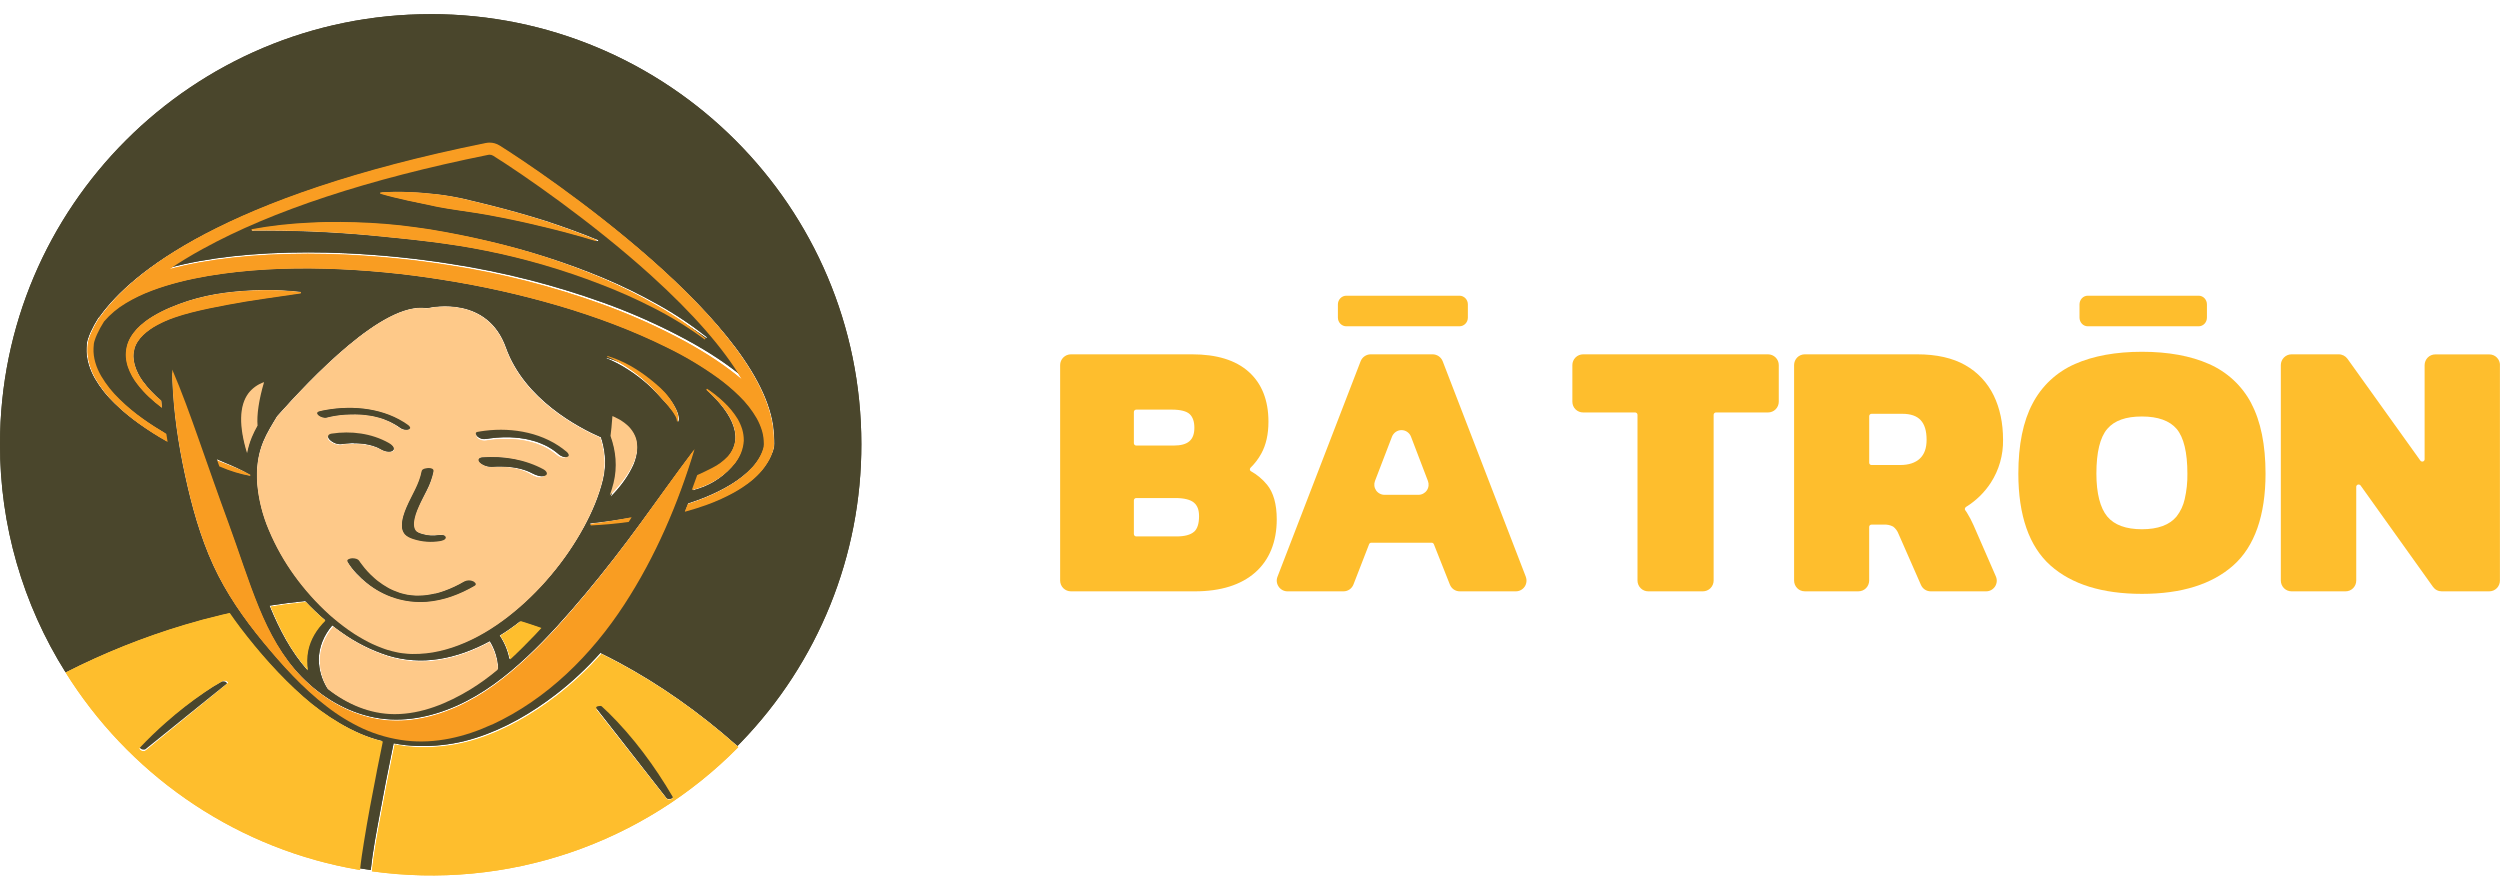 <?xml version="1.0" encoding="UTF-8"?>
<svg xmlns="http://www.w3.org/2000/svg" width="163" height="58" viewBox="0 0 163 58" fill="none">
  <path d="M22.532 16.51C24.831 16.615 27.123 16.847 29.396 17.205C32.773 17.725 36.092 18.568 39.308 19.721C41.179 20.392 42.998 21.201 44.75 22.143C46.243 22.956 47.501 23.791 48.495 24.632C47.312 22.632 45.315 20.353 42.546 17.859C38.658 14.358 34.094 11.238 32.224 10.078C32.155 10.034 32.074 10.011 31.992 10.012C31.964 10.012 31.935 10.014 31.907 10.02C24.056 11.595 17.777 13.652 13.246 16.131C12.421 16.581 11.695 17.022 11.055 17.455C13.496 16.801 16.561 16.454 20.088 16.454C20.892 16.454 21.71 16.472 22.535 16.51M24.872 12.543C25.483 12.498 26.095 12.49 26.706 12.519C27.315 12.54 27.922 12.593 28.527 12.661C29.131 12.733 29.732 12.837 30.325 12.973C30.92 13.115 31.51 13.255 32.099 13.406C33.279 13.704 34.448 14.035 35.605 14.401C36.758 14.782 37.902 15.188 39.02 15.656L38.993 15.731C38.414 15.557 37.833 15.389 37.251 15.229C36.669 15.068 36.085 14.919 35.497 14.783C34.327 14.496 33.149 14.241 31.964 14.027C30.779 13.813 29.584 13.688 28.404 13.445C27.814 13.325 27.223 13.207 26.634 13.074C26.044 12.94 25.453 12.8 24.864 12.628L24.872 12.543ZM16.434 15.047L16.427 14.969C17.709 14.74 19.005 14.598 20.306 14.544C20.956 14.508 21.608 14.508 22.26 14.505C22.912 14.502 23.563 14.531 24.214 14.564C24.864 14.597 25.514 14.652 26.162 14.722C26.81 14.792 27.454 14.886 28.099 14.98C29.384 15.188 30.665 15.445 31.933 15.739C34.47 16.325 36.953 17.122 39.357 18.123C40.556 18.627 41.726 19.197 42.861 19.832C43.997 20.461 45.08 21.182 46.1 21.987L46.052 22.049C45.007 21.292 43.902 20.621 42.748 20.043C41.598 19.462 40.417 18.944 39.209 18.494C36.803 17.578 34.324 16.866 31.798 16.362C29.277 15.85 26.712 15.604 24.156 15.359C21.589 15.124 19.012 15.022 16.434 15.051" fill="#4A462C"></path>
  <path d="M28.081 0.922C12.573 0.922 3.7561e-05 13.473 3.7561e-05 28.961C-0.009 34.223 1.474 39.38 4.277 43.836C6.757 42.578 9.344 41.546 12.009 40.752C12.784 40.519 13.589 40.303 14.424 40.105C14.598 40.063 14.775 40.024 14.953 39.985C15.176 40.307 15.407 40.626 15.646 40.939C16.865 42.534 18.227 44.069 19.736 45.397C20.474 46.049 21.274 46.629 22.123 47.129C22.984 47.635 23.933 48.069 24.909 48.299C24.774 48.942 24.643 49.588 24.515 50.236C24.218 51.751 23.921 53.268 23.679 54.793C23.582 55.397 23.487 56.002 23.423 56.609C23.673 56.653 23.922 56.691 24.172 56.724C24.301 55.499 24.537 54.282 24.759 53.071C25.006 51.711 25.274 50.357 25.552 49.004C25.589 48.824 25.626 48.642 25.664 48.462C25.919 48.511 26.173 48.554 26.433 48.583C26.971 48.639 27.512 48.655 28.053 48.631C29.063 48.591 30.063 48.414 31.025 48.106C32.923 47.503 34.671 46.482 36.243 45.274C37.294 44.463 38.266 43.556 39.146 42.564C39.559 42.766 39.968 42.975 40.38 43.197C42.953 44.583 45.534 46.365 48.088 48.63C48.162 48.556 48.228 48.488 48.297 48.416C53.351 43.197 56.172 36.218 56.161 28.958C56.161 13.474 43.59 0.92 28.077 0.92M41.056 23.934C41.539 24.195 42.001 24.495 42.437 24.831C42.871 25.168 43.308 25.518 43.648 25.963C43.821 26.184 43.97 26.423 44.094 26.675C44.157 26.804 44.207 26.938 44.242 27.077C44.273 27.215 44.296 27.374 44.227 27.512L44.189 27.499C44.184 27.371 44.144 27.247 44.073 27.141C44.009 27.031 43.938 26.925 43.861 26.824C43.701 26.615 43.53 26.415 43.349 26.224C42.987 25.841 42.641 25.434 42.24 25.081C41.841 24.723 41.413 24.398 40.961 24.11C40.509 23.815 40.03 23.564 39.53 23.36L39.543 23.323C40.069 23.475 40.578 23.681 41.061 23.939M23.645 47.428C22.8 47.038 22.003 46.554 21.267 45.986C19.718 44.811 18.38 43.334 17.143 41.842C15.877 40.313 14.735 38.678 13.902 36.872C13.047 35.011 12.491 33.003 12.058 31.006C11.617 28.971 11.306 26.895 11.231 24.813C11.223 24.618 11.222 24.421 11.22 24.224C11.847 25.677 12.387 27.168 12.916 28.657C13.567 30.488 14.209 32.321 14.884 34.146C15.559 35.97 16.132 37.814 16.869 39.602C17.546 41.246 18.412 42.836 19.667 44.116C20.964 45.438 22.598 46.427 24.431 46.782C26.264 47.136 28.121 46.751 29.805 45.998C31.514 45.231 32.983 44.095 34.346 42.824C35.709 41.554 36.969 40.128 38.172 38.694C39.426 37.199 40.617 35.653 41.77 34.077C42.902 32.532 44.006 30.965 45.166 29.44L45.227 29.366C44.158 32.885 42.684 36.305 40.665 39.385C38.518 42.663 35.613 45.526 32.018 47.174C30.286 47.966 28.343 48.431 26.431 48.206C25.469 48.093 24.53 47.834 23.646 47.437M40.063 31.587C40.309 30.555 40.212 29.513 39.87 28.523C39.87 28.516 39.87 28.51 39.875 28.502C39.908 28.237 39.955 27.798 39.992 27.238L40.062 27.267C40.166 27.315 40.267 27.367 40.366 27.422L40.441 27.465H40.445L40.481 27.488C40.531 27.52 40.582 27.553 40.629 27.588C40.728 27.657 40.822 27.731 40.911 27.811C40.955 27.851 40.997 27.892 41.039 27.935C41.049 27.947 41.06 27.958 41.071 27.97V27.974C41.093 27.999 41.114 28.022 41.134 28.048C41.291 28.241 41.41 28.463 41.483 28.7C41.553 28.966 41.57 29.244 41.533 29.516C41.478 29.873 41.364 30.219 41.194 30.538C40.846 31.227 40.357 31.839 39.817 32.4C39.907 32.13 39.987 31.857 40.054 31.584M38.482 34.2L38.476 34.122C39.356 34.024 40.235 33.899 41.106 33.751C41.042 33.838 40.978 33.925 40.914 34.012C40.105 34.105 39.294 34.169 38.482 34.203M21.21 40.423C20.649 40.97 20.22 41.648 20.064 42.426C19.981 42.852 19.977 43.29 20.053 43.717C18.956 42.489 18.196 41.023 17.569 39.489C18.331 39.368 19.109 39.267 19.907 39.187C20.317 39.624 20.752 40.038 21.21 40.427M33.905 40.511C34.095 40.568 34.287 40.629 34.476 40.69C34.533 40.709 34.593 40.726 34.651 40.747C34.848 40.812 35.044 40.879 35.245 40.949C35.1 41.103 34.958 41.261 34.81 41.413C34.289 41.948 33.758 42.476 33.204 42.978C33.101 42.426 32.884 41.901 32.568 41.436C33.034 41.148 33.483 40.834 33.914 40.495M32.469 43.336C32.478 43.422 32.48 43.509 32.483 43.595C31.923 44.065 31.329 44.494 30.706 44.879C29.202 45.797 27.479 46.518 25.69 46.511C24.078 46.506 22.597 45.864 21.342 44.895C20.99 44.336 20.798 43.691 20.786 43.031C20.782 42.186 21.124 41.399 21.666 40.773C21.875 40.936 22.087 41.094 22.305 41.244C23.221 41.894 24.232 42.4 25.302 42.743C26.36 43.064 27.478 43.143 28.571 42.974C29.76 42.794 30.886 42.37 31.937 41.798C32.227 42.264 32.408 42.789 32.468 43.334M16.193 25.643C16.456 25.305 16.812 25.052 17.218 24.914C16.875 26.073 16.734 27.071 16.793 27.751C16.654 27.996 16.53 28.249 16.421 28.509C16.282 28.849 16.178 29.203 16.111 29.565C15.565 27.79 15.591 26.45 16.195 25.643M16.335 30.959L16.308 31.033C15.644 30.907 14.996 30.708 14.377 30.44L14.302 30.41C14.246 30.25 14.186 30.09 14.13 29.93C14.258 29.986 14.386 30.044 14.515 30.098C15.13 30.355 15.746 30.613 16.332 30.955M45.516 31.015C45.834 30.866 46.147 30.713 46.45 30.55C46.821 30.363 47.155 30.11 47.436 29.803C47.7 29.505 47.87 29.135 47.925 28.74C47.945 28.539 47.938 28.336 47.902 28.137C47.86 27.93 47.797 27.729 47.714 27.536C47.365 26.743 46.742 26.062 46.083 25.448L46.133 25.386C46.511 25.647 46.866 25.939 47.195 26.259C47.534 26.585 47.827 26.955 48.068 27.358C48.185 27.57 48.28 27.794 48.351 28.026C48.419 28.268 48.453 28.52 48.45 28.771C48.421 29.286 48.24 29.78 47.93 30.191C47.333 30.967 46.515 31.545 45.584 31.851C45.447 31.895 45.31 31.936 45.173 31.974C45.291 31.653 45.403 31.333 45.512 31.009M32.998 22.663C34.199 26.026 37.724 27.871 39.185 28.509C39.315 28.902 39.4 29.309 39.438 29.721C39.483 30.241 39.444 30.765 39.322 31.272C39.059 32.352 38.616 33.385 38.086 34.359C37.484 35.462 36.772 36.502 35.961 37.462C35.121 38.469 34.175 39.382 33.138 40.186C32.154 40.943 31.078 41.595 29.913 42.033C29.366 42.242 28.8 42.398 28.222 42.497C27.935 42.544 27.645 42.574 27.354 42.588C27.212 42.594 27.069 42.597 26.927 42.596H26.87L26.775 42.592C26.701 42.592 26.627 42.585 26.556 42.579C26.445 42.571 26.333 42.558 26.224 42.543C26.166 42.536 26.108 42.527 26.051 42.517L26.021 42.512L25.947 42.498C25.715 42.452 25.486 42.394 25.26 42.325C25.232 42.313 25.204 42.304 25.174 42.298C25.112 42.277 25.049 42.255 24.986 42.232C24.873 42.192 24.76 42.148 24.648 42.102C24.536 42.055 24.419 42.005 24.297 41.95C24.273 41.938 24.247 41.927 24.223 41.916C24.216 41.911 24.209 41.908 24.205 41.906C24.146 41.878 24.089 41.849 24.031 41.819C23.798 41.7 23.57 41.574 23.348 41.439C23.291 41.404 23.233 41.369 23.175 41.333L23.101 41.286L23.06 41.259C22.945 41.185 22.831 41.107 22.719 41.028C22.495 40.871 22.276 40.706 22.062 40.534C21.955 40.449 21.849 40.363 21.745 40.275L21.582 40.135L21.513 40.075L21.459 40.026C21.037 39.646 20.635 39.243 20.256 38.819C19.881 38.4 19.527 37.962 19.196 37.507C18.528 36.589 17.967 35.597 17.525 34.551C17.115 33.597 16.858 32.584 16.764 31.549C16.689 30.613 16.79 29.667 17.151 28.793C17.391 28.211 17.734 27.668 18.058 27.129C20.238 24.692 24.968 19.657 27.791 20.082C27.818 20.088 27.846 20.088 27.872 20.082C28.285 19.99 31.798 19.306 32.999 22.665M14.813 19.853C14.026 20.002 13.245 20.164 12.475 20.358C11.706 20.553 10.951 20.803 10.27 21.174C9.934 21.352 9.623 21.573 9.345 21.833C9.085 22.093 8.866 22.394 8.777 22.733C8.73 22.905 8.707 23.083 8.711 23.262C8.718 23.445 8.747 23.627 8.798 23.804C8.908 24.172 9.08 24.518 9.305 24.829C9.657 25.307 10.066 25.741 10.524 26.12C10.538 26.278 10.552 26.436 10.569 26.594C9.989 26.149 9.437 25.659 8.985 25.063C8.716 24.726 8.506 24.346 8.363 23.94C8.29 23.729 8.244 23.509 8.225 23.287C8.209 23.059 8.226 22.83 8.277 22.607C8.375 22.151 8.636 21.757 8.933 21.432C9.235 21.12 9.577 20.849 9.951 20.627C10.68 20.182 11.466 19.872 12.258 19.608C13.05 19.358 13.863 19.18 14.688 19.074C15.505 18.968 16.328 18.91 17.153 18.902C17.975 18.889 18.797 18.93 19.613 19.025V19.105C17.992 19.352 16.388 19.55 14.813 19.855M50.373 29.494C50.315 29.662 50.242 29.825 50.155 29.981C49.985 30.285 49.779 30.567 49.54 30.821C49.069 31.323 48.508 31.707 47.933 32.035C47.356 32.354 46.755 32.627 46.135 32.851C45.651 33.026 45.161 33.179 44.667 33.313C44.733 33.147 44.801 32.981 44.866 32.814C45.237 32.691 45.603 32.561 45.966 32.416C47.132 31.932 48.274 31.311 49.09 30.414C49.288 30.194 49.459 29.95 49.597 29.688C49.664 29.561 49.721 29.428 49.765 29.291C49.811 29.172 49.834 29.047 49.833 28.92C49.831 28.773 49.821 28.627 49.803 28.481C49.785 28.338 49.755 28.198 49.714 28.06C49.628 27.776 49.511 27.503 49.366 27.244C49.058 26.716 48.679 26.233 48.238 25.808C47.791 25.372 47.312 24.97 46.804 24.605C45.773 23.868 44.683 23.219 43.543 22.665C41.26 21.538 38.852 20.647 36.394 19.927C33.931 19.21 31.425 18.652 28.89 18.256C26.355 17.845 23.795 17.602 21.227 17.527C18.663 17.458 16.085 17.572 13.559 17.994C12.296 18.209 11.049 18.505 9.856 18.951C9.263 19.17 8.691 19.443 8.147 19.766C7.611 20.082 7.13 20.483 6.722 20.953C6.547 21.224 6.392 21.507 6.258 21.8C6.192 21.944 6.136 22.093 6.089 22.245C6.078 22.282 6.069 22.319 6.06 22.355C6.054 22.39 6.05 22.425 6.049 22.461L6.032 22.693C6.005 23.316 6.21 23.942 6.531 24.496C6.865 25.056 7.274 25.567 7.747 26.015C8.221 26.474 8.729 26.896 9.269 27.276C9.76 27.625 10.271 27.95 10.792 28.257C10.818 28.431 10.844 28.605 10.873 28.777C10.237 28.422 9.621 28.032 9.029 27.608C8.473 27.215 7.949 26.78 7.462 26.306C6.962 25.831 6.532 25.288 6.184 24.694C5.84 24.095 5.609 23.396 5.643 22.678L5.664 22.409C5.666 22.362 5.672 22.314 5.682 22.268C5.693 22.222 5.705 22.178 5.718 22.135C5.77 21.967 5.832 21.803 5.904 21.642C6.047 21.329 6.212 21.026 6.398 20.737L6.425 20.704L6.43 20.698C6.43 20.703 6.422 20.706 6.418 20.712L6.431 20.697C6.456 20.667 6.484 20.64 6.509 20.611C6.518 20.599 6.526 20.587 6.536 20.574C6.539 20.571 6.541 20.568 6.543 20.565C8.515 17.853 14.391 12.83 31.677 9.364C31.756 9.348 31.837 9.34 31.918 9.34C32.148 9.34 32.373 9.404 32.568 9.524C35.217 11.168 50.271 21.212 50.474 28.403V28.413C50.49 28.585 50.497 28.757 50.496 28.929C50.494 29.028 50.483 29.128 50.463 29.225C50.442 29.318 50.414 29.409 50.382 29.498" fill="#4A462C"></path>
  <path d="M20.084 43.708C20.009 43.288 20.012 42.858 20.094 42.439C20.247 41.676 20.668 41.009 21.216 40.47C20.768 40.088 20.343 39.681 19.941 39.251C19.159 39.329 18.397 39.43 17.65 39.549C18.265 41.058 19.009 42.499 20.084 43.705" fill="#FEBE2D"></path>
  <path d="M24.566 50.298C24.695 49.646 24.826 48.995 24.961 48.346C23.982 48.113 23.031 47.677 22.168 47.166C21.317 46.662 20.516 46.078 19.776 45.421C18.262 44.081 16.898 42.534 15.675 40.927C15.436 40.611 15.206 40.29 14.981 39.964C14.802 40.004 14.625 40.044 14.451 40.086C13.614 40.285 12.807 40.502 12.029 40.737C9.358 41.538 6.765 42.579 4.279 43.847C4.397 44.038 4.52 44.23 4.643 44.416C8.863 50.828 15.618 55.408 23.473 56.724C23.537 56.112 23.632 55.502 23.73 54.893C23.976 53.356 24.267 51.827 24.568 50.299M14.863 44.541L14.168 45.11L11.241 47.508C10.658 47.986 10.073 48.465 9.488 48.943C9.392 49.017 9.207 48.973 9.129 48.887L9.123 48.879C9.096 48.853 9.057 48.814 9.092 48.777C9.636 48.198 10.209 47.647 10.805 47.12C11.611 46.405 12.46 45.741 13.348 45.132C13.728 44.865 14.121 44.618 14.525 44.392C14.533 44.389 14.542 44.386 14.55 44.384L14.568 44.379C14.583 44.375 14.6 44.373 14.616 44.372H14.635C14.652 44.373 14.669 44.375 14.686 44.377H14.7C14.717 44.382 14.735 44.387 14.752 44.392C14.758 44.395 14.765 44.398 14.771 44.401C14.779 44.404 14.788 44.408 14.796 44.412C14.81 44.42 14.824 44.43 14.836 44.442C14.873 44.471 14.898 44.507 14.862 44.537" fill="#FEBE2D"></path>
  <path d="M39.206 42.639C38.327 43.632 37.356 44.54 36.307 45.351C34.735 46.56 32.99 47.582 31.093 48.185C30.132 48.493 29.133 48.67 28.125 48.71C27.584 48.734 27.044 48.718 26.506 48.662C26.247 48.633 25.992 48.587 25.738 48.541C25.698 48.721 25.663 48.903 25.625 49.083C25.348 50.437 25.081 51.794 24.834 53.153C24.611 54.365 24.376 55.584 24.248 56.809C28.586 57.416 33.005 57.001 37.154 55.595C41.302 54.189 45.064 51.832 48.139 48.712C45.587 46.446 43.009 44.662 40.439 43.275C40.027 43.052 39.618 42.844 39.206 42.642M43.858 52.044C43.837 52.133 43.585 52.179 43.498 52.113C43.49 52.109 43.481 52.103 43.474 52.096C43.276 51.849 43.08 51.6 42.885 51.349L40.502 48.322L38.895 46.284C38.808 46.174 39.172 46.106 39.246 46.171L39.267 46.191C39.395 46.305 39.519 46.422 39.638 46.542C41.286 48.147 42.681 50.019 43.847 51.996C43.853 52.005 43.85 52.013 43.852 52.021C43.852 52.027 43.852 52.033 43.852 52.038" fill="#FEBE2D"></path>
  <path d="M33.266 42.996C33.819 42.487 34.35 41.954 34.867 41.413C35.015 41.258 35.157 41.099 35.301 40.943C35.104 40.872 34.909 40.804 34.709 40.739C34.651 40.717 34.592 40.701 34.535 40.681C34.346 40.619 34.154 40.557 33.965 40.5C33.537 40.842 33.09 41.159 32.627 41.451C32.943 41.916 33.161 42.441 33.268 42.995" fill="#FEBE2D"></path>
  <path d="M14.758 44.489C14.746 44.478 14.732 44.468 14.718 44.46C14.71 44.456 14.702 44.453 14.693 44.45C14.687 44.446 14.681 44.444 14.674 44.441C14.657 44.435 14.64 44.431 14.623 44.427H14.609C14.593 44.424 14.576 44.422 14.559 44.422H14.538C14.522 44.422 14.506 44.425 14.491 44.428L14.474 44.434C14.465 44.435 14.457 44.438 14.449 44.441C14.051 44.66 13.665 44.899 13.292 45.156C12.418 45.745 11.583 46.387 10.791 47.079C10.205 47.585 9.642 48.121 9.106 48.681C9.072 48.716 9.111 48.753 9.136 48.779L9.143 48.787C9.216 48.87 9.402 48.916 9.496 48.841C10.072 48.379 10.647 47.917 11.22 47.453L14.097 45.135L14.78 44.585C14.816 44.556 14.791 44.522 14.756 44.493" fill="#4A462C"></path>
  <path d="M39.626 46.428C39.503 46.307 39.379 46.189 39.254 46.074L39.233 46.053C39.158 45.987 38.794 46.053 38.88 46.168L40.492 48.227L42.883 51.284C43.082 51.534 43.279 51.786 43.474 52.04C43.482 52.047 43.49 52.052 43.499 52.057C43.585 52.124 43.839 52.077 43.859 51.987C43.859 51.981 43.859 51.975 43.859 51.969C43.859 51.961 43.859 51.953 43.854 51.944C42.684 49.946 41.287 48.053 39.635 46.43" fill="#4A462C"></path>
  <path d="M25.333 42.815C24.273 42.474 23.272 41.972 22.364 41.325C22.148 41.178 21.938 41.019 21.732 40.856C21.194 41.48 20.855 42.258 20.859 43.102C20.871 43.758 21.061 44.399 21.41 44.955C22.654 45.919 24.121 46.557 25.718 46.562C27.49 46.566 29.198 45.849 30.688 44.939C31.304 44.557 31.893 44.13 32.448 43.663C32.448 43.577 32.443 43.491 32.434 43.405C32.374 42.863 32.194 42.342 31.908 41.878C30.866 42.447 29.75 42.869 28.573 43.047C27.49 43.216 26.383 43.137 25.334 42.817" fill="#FEC989"></path>
  <path d="M41.172 30.432C41.347 30.113 41.465 29.767 41.522 29.409C41.56 29.136 41.543 28.859 41.47 28.592C41.395 28.354 41.272 28.133 41.109 27.939C41.089 27.914 41.067 27.89 41.045 27.865V27.861C41.045 27.861 41.022 27.838 41.011 27.826C40.968 27.783 40.924 27.742 40.879 27.702C40.787 27.622 40.69 27.548 40.588 27.479C40.537 27.444 40.484 27.411 40.434 27.378L40.398 27.356H40.394L40.317 27.313C40.215 27.257 40.11 27.206 40.003 27.158L39.93 27.128C39.892 27.689 39.843 28.128 39.809 28.394C39.808 28.401 39.806 28.408 39.804 28.415C40.16 29.406 40.258 30.449 40.004 31.482C39.935 31.758 39.85 32.031 39.759 32.298C40.316 31.736 40.822 31.124 41.182 30.434" fill="#FEC989"></path>
  <path d="M16.84 27.746C16.777 27.043 16.928 26.01 17.294 24.81C16.86 24.953 16.479 25.215 16.198 25.565C15.549 26.401 15.524 27.787 16.108 29.624C16.18 29.25 16.291 28.883 16.44 28.531C16.557 28.262 16.689 28 16.837 27.746" fill="#FEC989"></path>
  <path d="M27.854 20.118C27.827 20.123 27.799 20.123 27.772 20.118C24.958 19.689 20.246 24.726 18.072 27.167C17.749 27.706 17.405 28.25 17.167 28.832C16.808 29.705 16.707 30.652 16.782 31.589C16.875 32.624 17.131 33.637 17.541 34.592C17.981 35.638 18.54 36.63 19.206 37.549C19.535 38.004 19.888 38.442 20.263 38.861C20.64 39.285 21.041 39.688 21.462 40.069L21.516 40.117L21.584 40.178L21.747 40.317C21.85 40.406 21.956 40.492 22.062 40.577C22.275 40.749 22.494 40.913 22.717 41.072C22.829 41.15 22.94 41.227 23.057 41.302L23.098 41.329L23.172 41.376C23.229 41.412 23.287 41.45 23.344 41.482C23.566 41.617 23.793 41.744 24.024 41.863C24.082 41.892 24.14 41.921 24.198 41.949L24.216 41.958C24.24 41.971 24.266 41.982 24.29 41.993C24.406 42.046 24.522 42.097 24.64 42.145C24.758 42.194 24.862 42.235 24.977 42.276C25.039 42.298 25.102 42.321 25.164 42.341C25.194 42.348 25.222 42.357 25.25 42.369C25.475 42.438 25.703 42.495 25.934 42.542L26.008 42.556L26.038 42.561C26.095 42.571 26.153 42.579 26.21 42.587C26.32 42.602 26.433 42.614 26.541 42.623C26.615 42.628 26.689 42.633 26.764 42.636L26.858 42.639H26.915C27.056 42.639 27.198 42.639 27.34 42.631C27.63 42.617 27.919 42.587 28.205 42.541C28.781 42.441 29.345 42.286 29.891 42.076C31.052 41.636 32.123 40.986 33.104 40.229C34.138 39.425 35.081 38.511 35.918 37.504C36.727 36.543 37.436 35.503 38.036 34.4C38.564 33.425 39.006 32.392 39.268 31.312C39.39 30.804 39.428 30.28 39.383 29.76C39.346 29.348 39.261 28.941 39.131 28.547C37.676 27.909 34.162 26.063 32.965 22.7C31.767 19.336 28.267 20.024 27.855 20.116M20.701 26.917C20.72 26.853 20.794 26.836 20.849 26.82C20.985 26.782 21.124 26.755 21.262 26.73C23.04 26.404 25.052 26.622 26.541 27.719C26.633 27.786 26.775 27.929 26.607 28.007C26.453 28.081 26.2 28.021 26.068 27.924C25.847 27.76 25.612 27.617 25.366 27.496C25.243 27.438 25.12 27.385 24.995 27.337C24.988 27.337 24.875 27.295 24.958 27.322L24.889 27.299C24.822 27.276 24.753 27.256 24.685 27.235C24.578 27.204 24.47 27.177 24.361 27.152L24.311 27.141L24.244 27.128C24.188 27.118 24.132 27.108 24.076 27.099C23.966 27.081 23.855 27.066 23.745 27.055L23.603 27.04C23.603 27.04 23.505 27.034 23.487 27.032C23.29 27.021 23.092 27.018 22.894 27.022C22.796 27.022 22.698 27.029 22.598 27.034L22.545 27.037H22.507L22.423 27.044C22.048 27.072 21.676 27.134 21.312 27.23C21.148 27.276 20.896 27.186 20.775 27.075C20.735 27.039 20.683 26.976 20.701 26.914M22.854 28.951C22.65 28.96 22.446 28.98 22.243 29.008C21.974 29.046 21.643 28.914 21.452 28.729C21.394 28.674 21.325 28.57 21.356 28.481C21.387 28.393 21.504 28.36 21.586 28.349C22.865 28.171 24.226 28.325 25.375 28.938C25.498 29.003 25.838 29.235 25.649 29.406C25.575 29.476 25.427 29.48 25.336 29.48C25.182 29.468 25.033 29.426 24.896 29.355C24.822 29.314 24.74 29.275 24.66 29.238L24.653 29.234L24.567 29.2C24.493 29.172 24.419 29.146 24.345 29.125C24.337 29.125 24.326 29.119 24.317 29.115L24.296 29.109L24.236 29.094C24.099 29.058 23.959 29.03 23.819 29.006C23.79 29.002 23.76 28.995 23.73 28.993H23.709C23.646 28.985 23.582 28.979 23.519 28.974C23.384 28.963 23.249 28.957 23.115 28.955H23.013C22.991 28.955 22.982 28.955 22.989 28.955L22.852 28.96M35.397 31.099C35.137 31.202 34.818 31.06 34.599 30.926C34.714 31 34.599 30.926 34.574 30.913C34.55 30.901 34.5 30.872 34.462 30.852C34.4 30.82 34.336 30.791 34.272 30.76L34.263 30.756C34.226 30.741 34.189 30.725 34.149 30.711C34.086 30.688 34.022 30.665 33.958 30.644L33.852 30.611C33.785 30.595 33.718 30.577 33.65 30.561C33.581 30.546 33.524 30.535 33.461 30.523L33.349 30.504C33.33 30.504 33.222 30.478 33.31 30.497C33.397 30.517 33.273 30.493 33.254 30.491L33.164 30.48C33.099 30.474 33.035 30.469 32.97 30.463C32.854 30.455 32.737 30.45 32.621 30.449C32.568 30.449 32.514 30.449 32.461 30.449H32.387C32.291 30.449 32.197 30.458 32.101 30.466C31.957 30.475 31.813 30.455 31.678 30.407C31.542 30.359 31.417 30.284 31.311 30.187C31.253 30.13 31.184 30.026 31.214 29.939C31.244 29.851 31.362 29.813 31.445 29.807C32.794 29.699 34.161 29.947 35.325 30.659C35.48 30.754 35.638 31.003 35.399 31.098M31.13 28.291C31.29 28.257 31.452 28.234 31.615 28.217C33.417 27.995 35.401 28.351 36.825 29.536C36.914 29.61 37.033 29.77 36.86 29.833C36.688 29.895 36.461 29.801 36.333 29.695C36.217 29.598 36.095 29.508 35.972 29.42L35.95 29.404L35.929 29.391L35.855 29.343C35.798 29.307 35.74 29.274 35.681 29.241C35.623 29.209 35.554 29.172 35.49 29.14C35.482 29.136 35.375 29.087 35.456 29.123L35.359 29.079C35.242 29.03 35.123 28.983 35.002 28.937L34.905 28.903L34.892 28.898L34.874 28.893L34.711 28.845C34.615 28.818 34.518 28.794 34.42 28.771C34.357 28.756 34.292 28.743 34.228 28.73L34.18 28.721L34.133 28.713C34.029 28.696 33.926 28.681 33.822 28.668C33.627 28.645 33.429 28.63 33.23 28.622H33.175H33.121H32.987C32.913 28.622 32.834 28.622 32.758 28.622C32.485 28.63 32.214 28.652 31.943 28.689L31.802 28.709L31.775 28.714C31.764 28.718 31.752 28.721 31.74 28.722L31.695 28.729C31.602 28.745 31.507 28.741 31.416 28.717C31.325 28.693 31.241 28.65 31.167 28.591C31.087 28.529 30.953 28.336 31.133 28.294M30.762 37.948C30.859 37.987 31.036 38.132 30.877 38.221C29.92 38.76 28.883 39.14 27.783 39.224C26.401 39.322 25.032 38.903 23.94 38.048C23.471 37.682 23.02 37.238 22.703 36.728C22.612 36.58 22.925 36.527 23 36.524C23.162 36.519 23.377 36.557 23.469 36.706L23.491 36.74L23.521 36.783L23.526 36.791C23.613 36.907 23.702 37.021 23.796 37.131C23.917 37.27 24.045 37.404 24.179 37.532C24.258 37.608 24.338 37.682 24.421 37.755C24.466 37.793 24.512 37.829 24.558 37.868L24.607 37.906L24.655 37.942C24.863 38.098 25.081 38.237 25.309 38.36L25.408 38.412L25.43 38.423L25.453 38.434C25.516 38.464 25.578 38.493 25.642 38.52C25.773 38.576 25.907 38.623 26.042 38.668L26.099 38.685L26.207 38.715C26.281 38.734 26.355 38.752 26.429 38.768L26.555 38.793L26.579 38.797H26.593C26.667 38.808 26.741 38.819 26.815 38.826C26.905 38.836 26.995 38.842 27.084 38.847H27.137C27.18 38.847 27.223 38.847 27.266 38.847C27.358 38.847 27.45 38.843 27.543 38.837L27.677 38.826C27.59 38.833 27.725 38.821 27.751 38.818C27.946 38.794 28.14 38.76 28.331 38.716C28.5 38.678 28.692 38.622 28.896 38.553C29.352 38.395 29.792 38.195 30.211 37.956C30.296 37.915 30.388 37.893 30.482 37.891C30.576 37.888 30.669 37.906 30.756 37.943M29.051 35.005C29.07 35.169 28.79 35.222 28.681 35.24C28.104 35.333 27.513 35.291 26.955 35.118C26.747 35.053 26.532 34.97 26.381 34.806C26.256 34.656 26.191 34.466 26.196 34.272C26.196 33.869 26.344 33.461 26.502 33.098C26.836 32.344 27.329 31.651 27.485 30.828C27.514 30.671 27.842 30.641 27.953 30.64C28.076 30.64 28.284 30.68 28.253 30.84C28.162 31.26 28.013 31.665 27.809 32.042C27.638 32.381 27.451 32.71 27.291 33.058C27.143 33.378 27.003 33.732 26.98 34.087C26.969 34.255 26.98 34.438 27.087 34.577C27.195 34.715 27.367 34.755 27.518 34.799C27.697 34.852 27.882 34.884 28.068 34.895C28.257 34.905 28.447 34.894 28.633 34.861C28.735 34.844 29.03 34.85 29.048 35.004" fill="#FEC989"></path>
  <path d="M28.373 38.699C28.178 38.745 27.982 38.781 27.784 38.806C27.761 38.806 27.623 38.822 27.709 38.815L27.572 38.826C27.478 38.832 27.385 38.836 27.291 38.837H27.161H27.107C27.016 38.831 26.925 38.825 26.834 38.815C26.759 38.807 26.684 38.795 26.609 38.784H26.594L26.57 38.78L26.442 38.753C26.367 38.737 26.291 38.718 26.216 38.698L26.107 38.667L26.049 38.649C25.913 38.599 25.776 38.55 25.643 38.493C25.578 38.465 25.515 38.434 25.451 38.403L25.428 38.391L25.405 38.38L25.305 38.326C25.074 38.196 24.852 38.049 24.642 37.886L24.592 37.848L24.543 37.808C24.496 37.769 24.45 37.73 24.404 37.689C24.32 37.614 24.238 37.538 24.158 37.459C24.022 37.324 23.892 37.183 23.77 37.037C23.673 36.921 23.583 36.803 23.495 36.679L23.49 36.672C23.48 36.656 23.47 36.641 23.46 36.626L23.437 36.59C23.344 36.434 23.125 36.394 22.961 36.399C22.886 36.399 22.565 36.459 22.66 36.614C22.981 37.15 23.439 37.616 23.915 38.001C25.023 38.9 26.413 39.34 27.817 39.237C28.933 39.149 29.986 38.749 30.957 38.183C31.119 38.089 30.939 37.937 30.841 37.896C30.753 37.858 30.659 37.839 30.563 37.841C30.468 37.843 30.374 37.867 30.288 37.909C29.863 38.161 29.416 38.371 28.953 38.537C28.746 38.61 28.551 38.668 28.38 38.709" fill="#4A462C"></path>
  <path d="M35.456 30.611C34.253 29.954 32.841 29.725 31.448 29.824C31.365 29.83 31.241 29.865 31.209 29.946C31.177 30.027 31.25 30.123 31.309 30.175C31.419 30.265 31.548 30.334 31.688 30.379C31.828 30.423 31.977 30.441 32.125 30.433C32.224 30.426 32.322 30.42 32.421 30.417H32.497C32.552 30.417 32.607 30.417 32.662 30.417C32.782 30.417 32.903 30.423 33.023 30.43C33.09 30.435 33.157 30.44 33.223 30.446L33.316 30.456C33.336 30.456 33.469 30.48 33.374 30.462C33.278 30.444 33.394 30.465 33.414 30.468L33.53 30.486C33.596 30.497 33.661 30.509 33.725 30.521C33.795 30.535 33.865 30.552 33.934 30.567L34.043 30.597C34.11 30.616 34.175 30.637 34.241 30.659C34.281 30.672 34.318 30.687 34.359 30.701L34.368 30.705C34.434 30.733 34.5 30.759 34.564 30.79C34.603 30.807 34.641 30.826 34.68 30.846C34.72 30.865 34.825 30.923 34.706 30.857C34.935 30.981 35.262 31.112 35.53 31.018C35.779 30.93 35.617 30.701 35.454 30.613" fill="#4A462C"></path>
  <path d="M31.149 28.475C31.224 28.537 31.311 28.582 31.405 28.607C31.498 28.632 31.595 28.636 31.69 28.62L31.737 28.612C31.724 28.612 31.72 28.612 31.752 28.608H31.77H31.776L31.804 28.603L31.949 28.581C32.226 28.543 32.505 28.519 32.785 28.511C32.861 28.511 32.943 28.511 33.021 28.511H33.158H33.213H33.27C33.472 28.52 33.674 28.536 33.878 28.56C33.984 28.573 34.091 28.589 34.197 28.607L34.245 28.615L34.295 28.625C34.361 28.638 34.427 28.652 34.492 28.668C34.593 28.691 34.693 28.717 34.791 28.746L34.958 28.796L34.977 28.802L34.989 28.806L35.09 28.842C35.214 28.888 35.336 28.938 35.456 28.992L35.556 29.038C35.472 29 35.582 29.051 35.59 29.056C35.656 29.09 35.722 29.125 35.787 29.162C35.852 29.199 35.906 29.232 35.965 29.269L36.041 29.32L36.063 29.334L36.085 29.35C36.212 29.442 36.337 29.536 36.456 29.639C36.588 29.75 36.829 29.844 36.997 29.784C37.166 29.724 37.053 29.55 36.962 29.472C35.499 28.224 33.464 27.852 31.611 28.085C31.445 28.106 31.277 28.13 31.114 28.163C30.929 28.204 31.068 28.406 31.15 28.475" fill="#4A462C"></path>
  <path d="M23.051 28.899H23.03H23.129C23.262 28.899 23.394 28.907 23.526 28.919C23.589 28.924 23.651 28.93 23.713 28.938H23.734C23.763 28.938 23.793 28.947 23.822 28.952C23.959 28.977 24.096 29.006 24.231 29.043L24.29 29.06L24.31 29.065C24.32 29.069 24.33 29.074 24.338 29.076C24.41 29.101 24.483 29.128 24.556 29.153L24.64 29.189L24.648 29.192C24.725 29.232 24.802 29.269 24.879 29.314C25.013 29.388 25.16 29.433 25.311 29.444C25.402 29.45 25.545 29.444 25.618 29.367C25.804 29.185 25.473 28.949 25.349 28.881C24.221 28.245 22.884 28.084 21.628 28.27C21.549 28.282 21.434 28.313 21.402 28.407C21.371 28.501 21.44 28.607 21.497 28.665C21.684 28.856 22.009 28.994 22.273 28.954C22.473 28.925 22.673 28.905 22.874 28.895L23.009 28.89H23.016H23.053M24.312 29.06L24.239 29.039C24.264 29.04 24.289 29.047 24.312 29.06Z" fill="#4A462C"></path>
  <path d="M21.304 27.222C21.672 27.128 22.049 27.067 22.428 27.039L22.514 27.032H22.552L22.606 27.029C22.706 27.024 22.805 27.019 22.906 27.017C23.105 27.013 23.306 27.017 23.506 27.027L23.623 27.035L23.767 27.049C23.879 27.061 23.992 27.076 24.102 27.093C24.159 27.102 24.216 27.111 24.272 27.122L24.34 27.135L24.39 27.145C24.5 27.17 24.61 27.197 24.719 27.227C24.788 27.247 24.857 27.268 24.926 27.29L24.995 27.313C24.911 27.286 25.025 27.325 25.033 27.328C25.16 27.374 25.286 27.427 25.408 27.484C25.657 27.603 25.896 27.744 26.119 27.906C26.253 28.001 26.508 28.058 26.663 27.988C26.835 27.91 26.691 27.768 26.598 27.703C25.091 26.623 23.056 26.408 21.254 26.729C21.114 26.754 20.973 26.781 20.835 26.818C20.78 26.834 20.704 26.85 20.686 26.914C20.667 26.977 20.72 27.037 20.761 27.073C20.883 27.181 21.135 27.271 21.304 27.225" fill="#4A462C"></path>
  <path d="M28.642 34.886C28.456 34.92 28.267 34.932 28.078 34.921C27.892 34.91 27.707 34.877 27.529 34.822C27.381 34.775 27.199 34.727 27.098 34.592C26.998 34.456 26.98 34.259 26.991 34.085C27.015 33.717 27.156 33.351 27.302 33.019C27.458 32.661 27.645 32.318 27.819 31.968C28.022 31.576 28.172 31.158 28.263 30.723C28.293 30.557 28.086 30.515 27.963 30.515C27.852 30.515 27.525 30.547 27.495 30.709C27.34 31.562 26.847 32.279 26.514 33.061C26.354 33.436 26.205 33.86 26.208 34.276C26.203 34.478 26.268 34.674 26.392 34.829C26.541 34.998 26.758 35.085 26.966 35.153C27.523 35.332 28.113 35.375 28.69 35.279C28.799 35.26 29.079 35.202 29.06 35.037C29.041 34.871 28.747 34.871 28.645 34.888" fill="#4A462C"></path>
  <path d="M17.148 18.931C16.322 18.94 15.497 18.997 14.678 19.102C13.853 19.207 13.039 19.386 12.245 19.635C11.452 19.897 10.665 20.204 9.935 20.649C9.561 20.871 9.218 21.141 8.916 21.452C8.618 21.776 8.357 22.168 8.259 22.622C8.208 22.844 8.191 23.072 8.207 23.299C8.226 23.521 8.272 23.739 8.345 23.949C8.488 24.354 8.699 24.732 8.968 25.068C9.421 25.659 9.974 26.152 10.554 26.593C10.538 26.436 10.522 26.278 10.509 26.121C10.05 25.744 9.641 25.312 9.288 24.835C9.063 24.526 8.891 24.18 8.781 23.814C8.73 23.638 8.7 23.457 8.693 23.274C8.689 23.096 8.712 22.919 8.759 22.747C8.849 22.409 9.068 22.11 9.329 21.851C9.606 21.592 9.918 21.371 10.255 21.195C10.936 20.825 11.694 20.578 12.463 20.382C13.232 20.185 14.016 20.026 14.805 19.879C16.383 19.573 17.988 19.378 19.612 19.131V19.052C18.794 18.957 17.972 18.916 17.149 18.929" fill="#F99D22"></path>
  <path d="M47.957 30.153C48.277 29.741 48.465 29.247 48.495 28.732C48.497 28.48 48.463 28.229 48.392 27.986C48.319 27.755 48.221 27.531 48.099 27.319C47.85 26.915 47.546 26.545 47.196 26.218C46.855 25.898 46.488 25.606 46.097 25.345L46.045 25.407C46.727 26.02 47.372 26.703 47.732 27.495C47.819 27.689 47.884 27.89 47.927 28.097C47.964 28.296 47.972 28.5 47.95 28.701C47.894 29.096 47.718 29.466 47.445 29.765C47.154 30.071 46.808 30.325 46.424 30.512C46.111 30.675 45.788 30.828 45.458 30.977C45.345 31.299 45.227 31.619 45.107 31.942C45.249 31.904 45.391 31.863 45.533 31.819C46.496 31.513 47.342 30.935 47.961 30.159" fill="#F99D22"></path>
  <path d="M24.112 15.339C26.661 15.588 29.219 15.838 31.734 16.359C34.252 16.87 36.725 17.594 39.126 18.524C40.33 18.982 41.508 19.507 42.655 20.098C43.806 20.685 44.908 21.367 45.95 22.136L45.998 22.073C44.981 21.255 43.901 20.523 42.767 19.883C41.635 19.239 40.469 18.659 39.273 18.147C36.876 17.131 34.398 16.321 31.868 15.726C30.607 15.424 29.326 15.166 28.044 14.954C27.401 14.859 26.758 14.765 26.112 14.692C25.466 14.62 24.818 14.569 24.169 14.532C23.52 14.495 22.87 14.479 22.22 14.472C21.571 14.465 20.92 14.472 20.271 14.512C18.974 14.566 17.681 14.71 16.402 14.943L16.41 15.023C18.981 14.993 21.551 15.098 24.112 15.335" fill="#F99D22"></path>
  <path d="M28.304 13.445C29.476 13.687 30.669 13.803 31.846 14.024C33.025 14.244 34.197 14.49 35.362 14.775C35.946 14.914 36.528 15.061 37.108 15.218C37.687 15.374 38.265 15.541 38.84 15.717L38.867 15.643C37.757 15.178 36.617 14.774 35.469 14.395C34.318 14.032 33.155 13.699 31.98 13.407C31.394 13.259 30.805 13.117 30.216 12.976C29.625 12.841 29.028 12.738 28.427 12.666C27.824 12.6 27.221 12.546 26.615 12.524C26.007 12.496 25.398 12.504 24.79 12.549L24.782 12.627C25.368 12.802 25.956 12.942 26.543 13.07C27.129 13.199 27.717 13.322 28.304 13.439" fill="#F99D22"></path>
  <path d="M50.434 28.451V28.44C50.233 21.22 35.214 11.134 32.57 9.484C32.375 9.363 32.151 9.299 31.922 9.299C31.841 9.299 31.76 9.307 31.681 9.323C14.436 12.803 8.574 17.846 6.606 20.57C6.604 20.573 6.602 20.576 6.599 20.579C6.589 20.592 6.581 20.604 6.572 20.617C6.547 20.646 6.519 20.673 6.494 20.702L6.489 20.708L6.463 20.741C6.277 21.032 6.112 21.336 5.97 21.651C5.898 21.811 5.836 21.977 5.784 22.145C5.771 22.188 5.76 22.232 5.749 22.278C5.738 22.325 5.732 22.373 5.73 22.421L5.709 22.69C5.675 23.411 5.906 24.113 6.249 24.715C6.597 25.311 7.026 25.856 7.524 26.333C8.01 26.809 8.533 27.247 9.087 27.641C9.679 28.066 10.293 28.458 10.928 28.814C10.899 28.641 10.873 28.466 10.846 28.293C10.327 27.984 9.817 27.658 9.327 27.308C8.789 26.926 8.281 26.502 7.809 26.041C7.337 25.591 6.929 25.078 6.596 24.516C6.275 23.959 6.07 23.331 6.098 22.705L6.115 22.473C6.115 22.437 6.119 22.401 6.126 22.366C6.134 22.33 6.144 22.291 6.155 22.255C6.201 22.103 6.257 21.953 6.323 21.808C6.457 21.514 6.611 21.23 6.786 20.959C7.193 20.487 7.673 20.084 8.208 19.767C8.75 19.442 9.321 19.168 9.913 18.948C11.099 18.501 12.349 18.203 13.607 17.987C16.128 17.564 18.699 17.449 21.258 17.518C23.819 17.593 26.373 17.837 28.903 18.25C31.431 18.648 33.932 19.208 36.389 19.928C38.841 20.651 41.244 21.546 43.521 22.677C44.66 23.233 45.751 23.884 46.781 24.624C47.287 24.99 47.766 25.394 48.212 25.832C48.651 26.258 49.03 26.743 49.337 27.274C49.482 27.533 49.599 27.808 49.685 28.093C49.725 28.232 49.755 28.373 49.774 28.516C49.791 28.662 49.801 28.809 49.803 28.956C49.804 29.084 49.781 29.21 49.735 29.329C49.691 29.466 49.635 29.6 49.568 29.728C49.43 29.991 49.26 30.236 49.062 30.457C48.247 31.359 47.108 31.982 45.945 32.468C45.584 32.613 45.217 32.743 44.847 32.867C44.783 33.034 44.716 33.201 44.649 33.368C45.142 33.233 45.631 33.08 46.114 32.904C46.732 32.679 47.332 32.405 47.908 32.085C48.482 31.756 49.041 31.37 49.511 30.866C49.749 30.611 49.955 30.328 50.124 30.022C50.211 29.866 50.284 29.702 50.342 29.533C50.375 29.444 50.402 29.353 50.425 29.26C50.444 29.162 50.454 29.062 50.456 28.962C50.458 28.79 50.45 28.617 50.434 28.445M13.237 16.221C17.754 13.736 24.012 11.677 31.837 10.095C31.865 10.09 31.894 10.087 31.922 10.088C32.004 10.087 32.084 10.11 32.154 10.153C34.018 11.317 38.566 14.444 42.442 17.953C45.204 20.454 47.194 22.738 48.372 24.742C47.378 23.9 46.127 23.061 44.639 22.247C42.893 21.303 41.08 20.492 39.214 19.82C36.009 18.664 32.701 17.819 29.335 17.298C27.069 16.939 24.785 16.706 22.493 16.601C21.671 16.563 20.857 16.545 20.055 16.545C16.54 16.545 13.484 16.893 11.051 17.548C11.689 17.117 12.412 16.672 13.234 16.221M6.771 20.974L6.775 20.97L6.765 20.982L6.771 20.974Z" fill="#F99D22"></path>
  <path d="M14.086 29.98C14.145 30.136 14.208 30.291 14.267 30.446L14.341 30.475C14.994 30.735 15.676 30.928 16.375 31.05L16.403 30.978C15.786 30.646 15.137 30.396 14.491 30.147C14.355 30.094 14.22 30.038 14.085 29.984" fill="#F99D22"></path>
  <path d="M40.988 34.035C41.053 33.931 41.119 33.828 41.184 33.724C40.298 33.906 39.404 34.052 38.51 34.166L38.516 34.259C39.341 34.22 40.166 34.144 40.988 34.032" fill="#F99D22"></path>
  <path d="M40.975 24.006C41.417 24.3 41.835 24.631 42.225 24.996C42.617 25.357 42.955 25.772 43.308 26.162C43.485 26.358 43.652 26.564 43.809 26.777C43.887 26.882 43.958 26.992 44.021 27.107C44.09 27.215 44.129 27.341 44.135 27.471L44.172 27.485C44.239 27.346 44.216 27.182 44.187 27.042C44.153 26.9 44.104 26.762 44.042 26.631C43.921 26.374 43.775 26.131 43.606 25.905C43.275 25.451 42.848 25.094 42.424 24.75C41.998 24.408 41.547 24.102 41.075 23.835C40.603 23.572 40.106 23.361 39.592 23.206L39.58 23.245C40.068 23.453 40.535 23.709 40.977 24.009" fill="#F99D22"></path>
  <path d="M32.059 47.255C35.663 45.594 38.568 42.705 40.718 39.396C42.74 36.288 44.215 32.837 45.286 29.285C45.266 29.311 45.245 29.338 45.225 29.36C44.064 30.899 42.958 32.48 41.825 34.039C40.67 35.628 39.477 37.189 38.221 38.699C37.017 40.145 35.766 41.577 34.39 42.866C33.015 44.155 31.556 45.295 29.843 46.068C28.157 46.829 26.3 47.217 24.462 46.859C22.623 46.502 20.99 45.504 19.691 44.169C18.434 42.878 17.567 41.274 16.889 39.615C16.151 37.81 15.574 35.939 14.901 34.109C14.229 32.279 13.583 30.42 12.931 28.57C12.4 27.067 11.86 25.563 11.232 24.097C11.232 24.296 11.232 24.494 11.243 24.692C11.317 26.793 11.63 28.883 12.071 30.94C12.505 32.956 13.061 34.982 13.918 36.86C14.752 38.684 15.895 40.333 17.164 41.875C18.402 43.38 19.741 44.869 21.294 46.056C22.03 46.63 22.829 47.119 23.674 47.512C24.56 47.912 25.5 48.174 26.464 48.288C28.378 48.513 30.324 48.046 32.058 47.246" fill="#F99D22"></path>
  <path d="M22.532 16.51C24.831 16.615 27.123 16.847 29.396 17.205C32.773 17.725 36.092 18.568 39.308 19.721C41.179 20.392 42.998 21.201 44.75 22.143C46.243 22.956 47.501 23.791 48.495 24.632C47.312 22.632 45.315 20.353 42.546 17.859C38.658 14.358 34.094 11.238 32.224 10.078C32.155 10.034 32.074 10.011 31.992 10.012C31.964 10.012 31.935 10.014 31.907 10.02C24.056 11.595 17.777 13.652 13.246 16.131C12.421 16.581 11.695 17.022 11.055 17.455C13.496 16.801 16.561 16.454 20.088 16.454C20.892 16.454 21.71 16.472 22.535 16.51M24.872 12.543C25.483 12.498 26.095 12.49 26.706 12.519C27.315 12.54 27.922 12.593 28.527 12.661C29.131 12.733 29.732 12.837 30.325 12.973C30.92 13.115 31.51 13.255 32.099 13.406C33.279 13.704 34.448 14.035 35.605 14.401C36.758 14.782 37.902 15.188 39.02 15.656L38.993 15.731C38.414 15.557 37.833 15.389 37.251 15.229C36.669 15.068 36.085 14.919 35.497 14.783C34.327 14.496 33.149 14.241 31.964 14.027C30.779 13.813 29.584 13.688 28.404 13.445C27.814 13.325 27.223 13.207 26.634 13.074C26.044 12.94 25.453 12.8 24.864 12.628L24.872 12.543ZM16.434 15.047L16.427 14.969C17.709 14.74 19.005 14.598 20.306 14.544C20.956 14.508 21.608 14.508 22.26 14.505C22.912 14.502 23.563 14.531 24.214 14.564C24.864 14.597 25.514 14.652 26.162 14.722C26.81 14.792 27.454 14.886 28.099 14.98C29.384 15.188 30.665 15.445 31.933 15.739C34.47 16.325 36.953 17.122 39.357 18.123C40.556 18.627 41.726 19.197 42.861 19.832C43.997 20.461 45.08 21.182 46.1 21.987L46.052 22.049C45.007 21.292 43.902 20.621 42.748 20.043C41.598 19.462 40.417 18.944 39.209 18.494C36.803 17.578 34.324 16.866 31.798 16.362C29.277 15.85 26.712 15.604 24.156 15.359C21.589 15.124 19.012 15.022 16.434 15.051" fill="#4A462C"></path>
  <path d="M28.081 0.922C12.573 0.922 3.7561e-05 13.473 3.7561e-05 28.961C-0.009 34.223 1.474 39.38 4.277 43.836C6.757 42.578 9.344 41.546 12.009 40.752C12.784 40.519 13.589 40.303 14.424 40.105C14.598 40.063 14.775 40.024 14.953 39.985C15.176 40.307 15.407 40.626 15.646 40.939C16.865 42.534 18.227 44.069 19.736 45.397C20.474 46.049 21.274 46.629 22.123 47.129C22.984 47.635 23.933 48.069 24.909 48.299C24.774 48.942 24.643 49.588 24.515 50.236C24.218 51.751 23.921 53.268 23.679 54.793C23.582 55.397 23.487 56.002 23.423 56.609C23.673 56.653 23.922 56.691 24.172 56.724C24.301 55.499 24.537 54.282 24.759 53.071C25.006 51.711 25.274 50.357 25.552 49.004C25.589 48.824 25.626 48.642 25.664 48.462C25.919 48.511 26.173 48.554 26.433 48.583C26.971 48.639 27.512 48.655 28.053 48.631C29.063 48.591 30.063 48.414 31.025 48.106C32.923 47.503 34.671 46.482 36.243 45.274C37.294 44.463 38.266 43.556 39.146 42.564C39.559 42.766 39.968 42.975 40.38 43.197C42.953 44.583 45.534 46.365 48.088 48.63C48.162 48.556 48.228 48.488 48.297 48.416C53.351 43.197 56.172 36.218 56.161 28.958C56.161 13.474 43.59 0.92 28.077 0.92M41.056 23.934C41.539 24.195 42.001 24.495 42.437 24.831C42.871 25.168 43.308 25.518 43.648 25.963C43.821 26.184 43.97 26.423 44.094 26.675C44.157 26.804 44.207 26.938 44.242 27.077C44.273 27.215 44.296 27.374 44.227 27.512L44.189 27.499C44.184 27.371 44.144 27.247 44.073 27.141C44.009 27.031 43.938 26.925 43.861 26.824C43.701 26.615 43.53 26.415 43.349 26.224C42.987 25.841 42.641 25.434 42.24 25.081C41.841 24.723 41.413 24.398 40.961 24.11C40.509 23.815 40.03 23.564 39.53 23.36L39.543 23.323C40.069 23.475 40.578 23.681 41.061 23.939M23.645 47.428C22.8 47.038 22.003 46.554 21.267 45.986C19.718 44.811 18.38 43.334 17.143 41.842C15.877 40.313 14.735 38.678 13.902 36.872C13.047 35.011 12.491 33.003 12.058 31.006C11.617 28.971 11.306 26.895 11.231 24.813C11.223 24.618 11.222 24.421 11.22 24.224C11.847 25.677 12.387 27.168 12.916 28.657C13.567 30.488 14.209 32.321 14.884 34.146C15.559 35.97 16.132 37.814 16.869 39.602C17.546 41.246 18.412 42.836 19.667 44.116C20.964 45.438 22.598 46.427 24.431 46.782C26.264 47.136 28.121 46.751 29.805 45.998C31.514 45.231 32.983 44.095 34.346 42.824C35.709 41.554 36.969 40.128 38.172 38.694C39.426 37.199 40.617 35.653 41.77 34.077C42.902 32.532 44.006 30.965 45.166 29.44L45.227 29.366C44.158 32.885 42.684 36.305 40.665 39.385C38.518 42.663 35.613 45.526 32.018 47.174C30.286 47.966 28.343 48.431 26.431 48.206C25.469 48.093 24.53 47.834 23.646 47.437M40.063 31.587C40.309 30.555 40.212 29.513 39.87 28.523C39.87 28.516 39.87 28.51 39.875 28.502C39.908 28.237 39.955 27.798 39.992 27.238L40.062 27.267C40.166 27.315 40.267 27.367 40.366 27.422L40.441 27.465H40.445L40.481 27.488C40.531 27.52 40.582 27.553 40.629 27.588C40.728 27.657 40.822 27.731 40.911 27.811C40.955 27.851 40.997 27.892 41.039 27.935C41.049 27.947 41.06 27.958 41.071 27.97V27.974C41.093 27.999 41.114 28.022 41.134 28.048C41.291 28.241 41.41 28.463 41.483 28.7C41.553 28.966 41.57 29.244 41.533 29.516C41.478 29.873 41.364 30.219 41.194 30.538C40.846 31.227 40.357 31.839 39.817 32.4C39.907 32.13 39.987 31.857 40.054 31.584M38.482 34.2L38.476 34.122C39.356 34.024 40.235 33.899 41.106 33.751C41.042 33.838 40.978 33.925 40.914 34.012C40.105 34.105 39.294 34.169 38.482 34.203M21.21 40.423C20.649 40.97 20.22 41.648 20.064 42.426C19.981 42.852 19.977 43.29 20.053 43.717C18.956 42.489 18.196 41.023 17.569 39.489C18.331 39.368 19.109 39.267 19.907 39.187C20.317 39.624 20.752 40.038 21.21 40.427M33.905 40.511C34.095 40.568 34.287 40.629 34.476 40.69C34.533 40.709 34.593 40.726 34.651 40.747C34.848 40.812 35.044 40.879 35.245 40.949C35.1 41.103 34.958 41.261 34.81 41.413C34.289 41.948 33.758 42.476 33.204 42.978C33.101 42.426 32.884 41.901 32.568 41.436C33.034 41.148 33.483 40.834 33.914 40.495M32.469 43.336C32.478 43.422 32.48 43.509 32.483 43.595C31.923 44.065 31.329 44.494 30.706 44.879C29.202 45.797 27.479 46.518 25.69 46.511C24.078 46.506 22.597 45.864 21.342 44.895C20.99 44.336 20.798 43.691 20.786 43.031C20.782 42.186 21.124 41.399 21.666 40.773C21.875 40.936 22.087 41.094 22.305 41.244C23.221 41.894 24.232 42.4 25.302 42.743C26.36 43.064 27.478 43.143 28.571 42.974C29.76 42.794 30.886 42.37 31.937 41.798C32.227 42.264 32.408 42.789 32.468 43.334M16.193 25.643C16.456 25.305 16.812 25.052 17.218 24.914C16.875 26.073 16.734 27.071 16.793 27.751C16.654 27.996 16.53 28.249 16.421 28.509C16.282 28.849 16.178 29.203 16.111 29.565C15.565 27.79 15.591 26.45 16.195 25.643M16.335 30.959L16.308 31.033C15.644 30.907 14.996 30.708 14.377 30.44L14.302 30.41C14.246 30.25 14.186 30.09 14.13 29.93C14.258 29.986 14.386 30.044 14.515 30.098C15.13 30.355 15.746 30.613 16.332 30.955M45.516 31.015C45.834 30.866 46.147 30.713 46.45 30.55C46.821 30.363 47.155 30.11 47.436 29.803C47.7 29.505 47.87 29.135 47.925 28.74C47.945 28.539 47.938 28.336 47.902 28.137C47.86 27.93 47.797 27.729 47.714 27.536C47.365 26.743 46.742 26.062 46.083 25.448L46.133 25.386C46.511 25.647 46.866 25.939 47.195 26.259C47.534 26.585 47.827 26.955 48.068 27.358C48.185 27.57 48.28 27.794 48.351 28.026C48.419 28.268 48.453 28.52 48.45 28.771C48.421 29.286 48.24 29.78 47.93 30.191C47.333 30.967 46.515 31.545 45.584 31.851C45.447 31.895 45.31 31.936 45.173 31.974C45.291 31.653 45.403 31.333 45.512 31.009M32.998 22.663C34.199 26.026 37.724 27.871 39.185 28.509C39.315 28.902 39.4 29.309 39.438 29.721C39.483 30.241 39.444 30.765 39.322 31.272C39.059 32.352 38.616 33.385 38.086 34.359C37.484 35.462 36.772 36.502 35.961 37.462C35.121 38.469 34.175 39.382 33.138 40.186C32.154 40.943 31.078 41.595 29.913 42.033C29.366 42.242 28.8 42.398 28.222 42.497C27.935 42.544 27.645 42.574 27.354 42.588C27.212 42.594 27.069 42.597 26.927 42.596H26.87L26.775 42.592C26.701 42.592 26.627 42.585 26.556 42.579C26.445 42.571 26.333 42.558 26.224 42.543C26.166 42.536 26.108 42.527 26.051 42.517L26.021 42.512L25.947 42.498C25.715 42.452 25.486 42.394 25.26 42.325C25.232 42.313 25.204 42.304 25.174 42.298C25.112 42.277 25.049 42.255 24.986 42.232C24.873 42.192 24.76 42.148 24.648 42.102C24.536 42.055 24.419 42.005 24.297 41.95C24.273 41.938 24.247 41.927 24.223 41.916C24.216 41.911 24.209 41.908 24.205 41.906C24.146 41.878 24.089 41.849 24.031 41.819C23.798 41.7 23.57 41.574 23.348 41.439C23.291 41.404 23.233 41.369 23.175 41.333L23.101 41.286L23.06 41.259C22.945 41.185 22.831 41.107 22.719 41.028C22.495 40.871 22.276 40.706 22.062 40.534C21.955 40.449 21.849 40.363 21.745 40.275L21.582 40.135L21.513 40.075L21.459 40.026C21.037 39.646 20.635 39.243 20.256 38.819C19.881 38.4 19.527 37.962 19.196 37.507C18.528 36.589 17.967 35.597 17.525 34.551C17.115 33.597 16.858 32.584 16.764 31.549C16.689 30.613 16.79 29.667 17.151 28.793C17.391 28.211 17.734 27.668 18.058 27.129C20.238 24.692 24.968 19.657 27.791 20.082C27.818 20.088 27.846 20.088 27.872 20.082C28.285 19.99 31.798 19.306 32.999 22.665M14.813 19.853C14.026 20.002 13.245 20.164 12.475 20.358C11.706 20.553 10.951 20.803 10.27 21.174C9.934 21.352 9.623 21.573 9.345 21.833C9.085 22.093 8.866 22.394 8.777 22.733C8.73 22.905 8.707 23.083 8.711 23.262C8.718 23.445 8.747 23.627 8.798 23.804C8.908 24.172 9.08 24.518 9.305 24.829C9.657 25.307 10.066 25.741 10.524 26.12C10.538 26.278 10.552 26.436 10.569 26.594C9.989 26.149 9.437 25.659 8.985 25.063C8.716 24.726 8.506 24.346 8.363 23.94C8.29 23.729 8.244 23.509 8.225 23.287C8.209 23.059 8.226 22.83 8.277 22.607C8.375 22.151 8.636 21.757 8.933 21.432C9.235 21.12 9.577 20.849 9.951 20.627C10.68 20.182 11.466 19.872 12.258 19.608C13.05 19.358 13.863 19.18 14.688 19.074C15.505 18.968 16.328 18.91 17.153 18.902C17.975 18.889 18.797 18.93 19.613 19.025V19.105C17.992 19.352 16.388 19.55 14.813 19.855M50.373 29.494C50.315 29.662 50.242 29.825 50.155 29.981C49.985 30.285 49.779 30.567 49.54 30.821C49.069 31.323 48.508 31.707 47.933 32.035C47.356 32.354 46.755 32.627 46.135 32.851C45.651 33.026 45.161 33.179 44.667 33.313C44.733 33.147 44.801 32.981 44.866 32.814C45.237 32.691 45.603 32.561 45.966 32.416C47.132 31.932 48.274 31.311 49.09 30.414C49.288 30.194 49.459 29.95 49.597 29.688C49.664 29.561 49.721 29.428 49.765 29.291C49.811 29.172 49.834 29.047 49.833 28.92C49.831 28.773 49.821 28.627 49.803 28.481C49.785 28.338 49.755 28.198 49.714 28.06C49.628 27.776 49.511 27.503 49.366 27.244C49.058 26.716 48.679 26.233 48.238 25.808C47.791 25.372 47.312 24.97 46.804 24.605C45.773 23.868 44.683 23.219 43.543 22.665C41.26 21.538 38.852 20.647 36.394 19.927C33.931 19.21 31.425 18.652 28.89 18.256C26.355 17.845 23.795 17.602 21.227 17.527C18.663 17.458 16.085 17.572 13.559 17.994C12.296 18.209 11.049 18.505 9.856 18.951C9.263 19.17 8.691 19.443 8.147 19.766C7.611 20.082 7.13 20.483 6.722 20.953C6.547 21.224 6.392 21.507 6.258 21.8C6.192 21.944 6.136 22.093 6.089 22.245C6.078 22.282 6.069 22.319 6.06 22.355C6.054 22.39 6.05 22.425 6.049 22.461L6.032 22.693C6.005 23.316 6.21 23.942 6.531 24.496C6.865 25.056 7.274 25.567 7.747 26.015C8.221 26.474 8.729 26.896 9.269 27.276C9.76 27.625 10.271 27.95 10.792 28.257C10.818 28.431 10.844 28.605 10.873 28.777C10.237 28.422 9.621 28.032 9.029 27.608C8.473 27.215 7.949 26.78 7.462 26.306C6.962 25.831 6.532 25.288 6.184 24.694C5.84 24.095 5.609 23.396 5.643 22.678L5.664 22.409C5.666 22.362 5.672 22.314 5.682 22.268C5.693 22.222 5.705 22.178 5.718 22.135C5.77 21.967 5.832 21.803 5.904 21.642C6.047 21.329 6.212 21.026 6.398 20.737L6.425 20.704L6.43 20.698C6.43 20.703 6.422 20.706 6.418 20.712L6.431 20.697C6.456 20.667 6.484 20.64 6.509 20.611C6.518 20.599 6.526 20.587 6.536 20.574C6.539 20.571 6.541 20.568 6.543 20.565C8.515 17.853 14.391 12.83 31.677 9.364C31.756 9.348 31.837 9.34 31.918 9.34C32.148 9.34 32.373 9.404 32.568 9.524C35.217 11.168 50.271 21.212 50.474 28.403V28.413C50.49 28.585 50.497 28.757 50.496 28.929C50.494 29.028 50.483 29.128 50.463 29.225C50.442 29.318 50.414 29.409 50.382 29.498" fill="#4A462C"></path>
  <path d="M20.084 43.708C20.009 43.288 20.012 42.858 20.094 42.439C20.247 41.676 20.668 41.009 21.216 40.47C20.768 40.088 20.343 39.681 19.941 39.251C19.159 39.329 18.397 39.43 17.65 39.549C18.265 41.058 19.009 42.499 20.084 43.705" fill="#FEBE2D"></path>
  <path d="M24.566 50.298C24.695 49.646 24.826 48.995 24.961 48.346C23.982 48.113 23.031 47.677 22.168 47.166C21.317 46.662 20.516 46.078 19.776 45.421C18.262 44.081 16.898 42.534 15.675 40.927C15.436 40.611 15.206 40.29 14.981 39.964C14.802 40.004 14.625 40.044 14.451 40.086C13.614 40.285 12.807 40.502 12.029 40.737C9.358 41.538 6.765 42.579 4.279 43.847C4.397 44.038 4.52 44.23 4.643 44.416C8.863 50.828 15.618 55.408 23.473 56.724C23.537 56.112 23.632 55.502 23.73 54.893C23.976 53.356 24.267 51.827 24.568 50.299M14.863 44.541L14.168 45.11L11.241 47.508C10.658 47.986 10.073 48.465 9.488 48.943C9.392 49.017 9.207 48.973 9.129 48.887L9.123 48.879C9.096 48.853 9.057 48.814 9.092 48.777C9.636 48.198 10.209 47.647 10.805 47.12C11.611 46.405 12.46 45.741 13.348 45.132C13.728 44.865 14.121 44.618 14.525 44.392C14.533 44.389 14.542 44.386 14.55 44.384L14.568 44.379C14.583 44.375 14.6 44.373 14.616 44.372H14.635C14.652 44.373 14.669 44.375 14.686 44.377H14.7C14.717 44.382 14.735 44.387 14.752 44.392C14.758 44.395 14.765 44.398 14.771 44.401C14.779 44.404 14.788 44.408 14.796 44.412C14.81 44.42 14.824 44.43 14.836 44.442C14.873 44.471 14.898 44.507 14.862 44.537" fill="#FEBE2D"></path>
  <path d="M39.206 42.639C38.327 43.632 37.356 44.54 36.307 45.351C34.735 46.56 32.99 47.582 31.093 48.185C30.132 48.493 29.133 48.67 28.125 48.71C27.584 48.734 27.044 48.718 26.506 48.662C26.247 48.633 25.992 48.587 25.738 48.541C25.698 48.721 25.663 48.903 25.625 49.083C25.348 50.437 25.081 51.794 24.834 53.153C24.611 54.365 24.376 55.584 24.248 56.809C28.586 57.416 33.005 57.001 37.154 55.595C41.302 54.189 45.064 51.832 48.139 48.712C45.587 46.446 43.009 44.662 40.439 43.275C40.027 43.052 39.618 42.844 39.206 42.642M43.858 52.044C43.837 52.133 43.585 52.179 43.498 52.113C43.49 52.109 43.481 52.103 43.474 52.096C43.276 51.849 43.08 51.6 42.885 51.349L40.502 48.322L38.895 46.284C38.808 46.174 39.172 46.106 39.246 46.171L39.267 46.191C39.395 46.305 39.519 46.422 39.638 46.542C41.286 48.147 42.681 50.019 43.847 51.996C43.853 52.005 43.85 52.013 43.852 52.021C43.852 52.027 43.852 52.033 43.852 52.038" fill="#FEBE2D"></path>
  <path d="M33.266 42.996C33.819 42.487 34.35 41.954 34.867 41.413C35.015 41.258 35.157 41.099 35.301 40.943C35.104 40.872 34.909 40.804 34.709 40.739C34.651 40.717 34.592 40.701 34.535 40.681C34.346 40.619 34.154 40.557 33.965 40.5C33.537 40.842 33.09 41.159 32.627 41.451C32.943 41.916 33.161 42.441 33.268 42.995" fill="#FEBE2D"></path>
  <path d="M39.626 46.428C39.503 46.307 39.379 46.189 39.254 46.074L39.233 46.053C39.158 45.987 38.794 46.053 38.88 46.168L40.492 48.227L42.883 51.284C43.082 51.534 43.279 51.786 43.474 52.04C43.482 52.047 43.49 52.052 43.499 52.057C43.585 52.124 43.839 52.077 43.859 51.987C43.859 51.981 43.859 51.975 43.859 51.969C43.859 51.961 43.859 51.953 43.854 51.944C42.684 49.946 41.287 48.053 39.635 46.43" fill="#4A462C"></path>
  <path d="M25.333 42.815C24.273 42.474 23.272 41.972 22.364 41.325C22.148 41.178 21.938 41.019 21.732 40.856C21.194 41.48 20.855 42.258 20.859 43.102C20.871 43.758 21.061 44.399 21.41 44.955C22.654 45.919 24.121 46.557 25.718 46.562C27.49 46.566 29.198 45.849 30.688 44.939C31.304 44.557 31.893 44.13 32.448 43.663C32.448 43.577 32.443 43.491 32.434 43.405C32.374 42.863 32.194 42.342 31.908 41.878C30.866 42.447 29.75 42.869 28.573 43.047C27.49 43.216 26.383 43.137 25.334 42.817" fill="#FEC989"></path>
  <path d="M41.172 30.432C41.347 30.113 41.465 29.767 41.522 29.409C41.56 29.136 41.543 28.859 41.47 28.592C41.395 28.354 41.272 28.133 41.109 27.939C41.089 27.914 41.067 27.89 41.045 27.865V27.861C41.045 27.861 41.022 27.838 41.011 27.826C40.968 27.783 40.924 27.742 40.879 27.702C40.787 27.622 40.69 27.548 40.588 27.479C40.537 27.444 40.484 27.411 40.434 27.378L40.398 27.356H40.394L40.317 27.313C40.215 27.257 40.11 27.206 40.003 27.158L39.93 27.128C39.892 27.689 39.843 28.128 39.809 28.394C39.808 28.401 39.806 28.408 39.804 28.415C40.16 29.406 40.258 30.449 40.004 31.482C39.935 31.758 39.85 32.031 39.759 32.298C40.316 31.736 40.822 31.124 41.182 30.434" fill="#FEC989"></path>
  <path d="M27.854 20.118C27.827 20.123 27.799 20.123 27.772 20.118C24.958 19.689 20.246 24.726 18.072 27.167C17.749 27.706 17.405 28.25 17.167 28.832C16.808 29.705 16.707 30.652 16.782 31.589C16.875 32.624 17.131 33.637 17.541 34.592C17.981 35.638 18.54 36.63 19.206 37.549C19.535 38.004 19.888 38.442 20.263 38.861C20.64 39.285 21.041 39.688 21.462 40.069L21.516 40.117L21.584 40.178L21.747 40.317C21.85 40.406 21.956 40.492 22.062 40.577C22.275 40.749 22.494 40.913 22.717 41.072C22.829 41.15 22.94 41.227 23.057 41.302L23.098 41.329L23.172 41.376C23.229 41.412 23.287 41.45 23.344 41.482C23.566 41.617 23.793 41.744 24.024 41.863C24.082 41.892 24.14 41.921 24.198 41.949L24.216 41.958C24.24 41.971 24.266 41.982 24.29 41.993C24.406 42.046 24.522 42.097 24.64 42.145C24.758 42.194 24.862 42.235 24.977 42.276C25.039 42.298 25.102 42.321 25.164 42.341C25.194 42.348 25.222 42.357 25.25 42.369C25.475 42.438 25.703 42.495 25.934 42.542L26.008 42.556L26.038 42.561C26.095 42.571 26.153 42.579 26.21 42.587C26.32 42.602 26.433 42.614 26.541 42.623C26.615 42.628 26.689 42.633 26.764 42.636L26.858 42.639H26.915C27.056 42.639 27.198 42.639 27.34 42.631C27.63 42.617 27.919 42.587 28.205 42.541C28.781 42.441 29.345 42.286 29.891 42.076C31.052 41.636 32.123 40.986 33.104 40.229C34.138 39.425 35.081 38.511 35.918 37.504C36.727 36.543 37.436 35.503 38.036 34.4C38.564 33.425 39.006 32.392 39.268 31.312C39.39 30.804 39.428 30.28 39.383 29.76C39.346 29.348 39.261 28.941 39.131 28.547C37.676 27.909 34.162 26.063 32.965 22.7C31.767 19.336 28.267 20.024 27.855 20.116M20.701 26.917C20.72 26.853 20.794 26.836 20.849 26.82C20.985 26.782 21.124 26.755 21.262 26.73C23.04 26.404 25.052 26.622 26.541 27.719C26.633 27.786 26.775 27.929 26.607 28.007C26.453 28.081 26.2 28.021 26.068 27.924C25.847 27.76 25.612 27.617 25.366 27.496C25.243 27.438 25.12 27.385 24.995 27.337C24.988 27.337 24.875 27.295 24.958 27.322L24.889 27.299C24.822 27.276 24.753 27.256 24.685 27.235C24.578 27.204 24.47 27.177 24.361 27.152L24.311 27.141L24.244 27.128C24.188 27.118 24.132 27.108 24.076 27.099C23.966 27.081 23.855 27.066 23.745 27.055L23.603 27.04C23.603 27.04 23.505 27.034 23.487 27.032C23.29 27.021 23.092 27.018 22.894 27.022C22.796 27.022 22.698 27.029 22.598 27.034L22.545 27.037H22.507L22.423 27.044C22.048 27.072 21.676 27.134 21.312 27.23C21.148 27.276 20.896 27.186 20.775 27.075C20.735 27.039 20.683 26.976 20.701 26.914M22.854 28.951C22.65 28.96 22.446 28.98 22.243 29.008C21.974 29.046 21.643 28.914 21.452 28.729C21.394 28.674 21.325 28.57 21.356 28.481C21.387 28.393 21.504 28.36 21.586 28.349C22.865 28.171 24.226 28.325 25.375 28.938C25.498 29.003 25.838 29.235 25.649 29.406C25.575 29.476 25.427 29.48 25.336 29.48C25.182 29.468 25.033 29.426 24.896 29.355C24.822 29.314 24.74 29.275 24.66 29.238L24.653 29.234L24.567 29.2C24.493 29.172 24.419 29.146 24.345 29.125C24.337 29.125 24.326 29.119 24.317 29.115L24.296 29.109L24.236 29.094C24.099 29.058 23.959 29.03 23.819 29.006C23.79 29.002 23.76 28.995 23.73 28.993H23.709C23.646 28.985 23.582 28.979 23.519 28.974C23.384 28.963 23.249 28.957 23.115 28.955H23.013C22.991 28.955 22.982 28.955 22.989 28.955L22.852 28.96M35.397 31.099C35.137 31.202 34.818 31.06 34.599 30.926C34.714 31 34.599 30.926 34.574 30.913C34.55 30.901 34.5 30.872 34.462 30.852C34.4 30.82 34.336 30.791 34.272 30.76L34.263 30.756C34.226 30.741 34.189 30.725 34.149 30.711C34.086 30.688 34.022 30.665 33.958 30.644L33.852 30.611C33.785 30.595 33.718 30.577 33.65 30.561C33.581 30.546 33.524 30.535 33.461 30.523L33.349 30.504C33.33 30.504 33.222 30.478 33.31 30.497C33.397 30.517 33.273 30.493 33.254 30.491L33.164 30.48C33.099 30.474 33.035 30.469 32.97 30.463C32.854 30.455 32.737 30.45 32.621 30.449C32.568 30.449 32.514 30.449 32.461 30.449H32.387C32.291 30.449 32.197 30.458 32.101 30.466C31.957 30.475 31.813 30.455 31.678 30.407C31.542 30.359 31.417 30.284 31.311 30.187C31.253 30.13 31.184 30.026 31.214 29.939C31.244 29.851 31.362 29.813 31.445 29.807C32.794 29.699 34.161 29.947 35.325 30.659C35.48 30.754 35.638 31.003 35.399 31.098M31.13 28.291C31.29 28.257 31.452 28.234 31.615 28.217C33.417 27.995 35.401 28.351 36.825 29.536C36.914 29.61 37.033 29.77 36.86 29.833C36.688 29.895 36.461 29.801 36.333 29.695C36.217 29.598 36.095 29.508 35.972 29.42L35.95 29.404L35.929 29.391L35.855 29.343C35.798 29.307 35.74 29.274 35.681 29.241C35.623 29.209 35.554 29.172 35.49 29.14C35.482 29.136 35.375 29.087 35.456 29.123L35.359 29.079C35.242 29.03 35.123 28.983 35.002 28.937L34.905 28.903L34.892 28.898L34.874 28.893L34.711 28.845C34.615 28.818 34.518 28.794 34.42 28.771C34.357 28.756 34.292 28.743 34.228 28.73L34.18 28.721L34.133 28.713C34.029 28.696 33.926 28.681 33.822 28.668C33.627 28.645 33.429 28.63 33.23 28.622H33.175H33.121H32.987C32.913 28.622 32.834 28.622 32.758 28.622C32.485 28.63 32.214 28.652 31.943 28.689L31.802 28.709L31.775 28.714C31.764 28.718 31.752 28.721 31.74 28.722L31.695 28.729C31.602 28.745 31.507 28.741 31.416 28.717C31.325 28.693 31.241 28.65 31.167 28.591C31.087 28.529 30.953 28.336 31.133 28.294M30.762 37.948C30.859 37.987 31.036 38.132 30.877 38.221C29.92 38.76 28.883 39.14 27.783 39.224C26.401 39.322 25.032 38.903 23.94 38.048C23.471 37.682 23.02 37.238 22.703 36.728C22.612 36.58 22.925 36.527 23 36.524C23.162 36.519 23.377 36.557 23.469 36.706L23.491 36.74L23.521 36.783L23.526 36.791C23.613 36.907 23.702 37.021 23.796 37.131C23.917 37.27 24.045 37.404 24.179 37.532C24.258 37.608 24.338 37.682 24.421 37.755C24.466 37.793 24.512 37.829 24.558 37.868L24.607 37.906L24.655 37.942C24.863 38.098 25.081 38.237 25.309 38.36L25.408 38.412L25.43 38.423L25.453 38.434C25.516 38.464 25.578 38.493 25.642 38.52C25.773 38.576 25.907 38.623 26.042 38.668L26.099 38.685L26.207 38.715C26.281 38.734 26.355 38.752 26.429 38.768L26.555 38.793L26.579 38.797H26.593C26.667 38.808 26.741 38.819 26.815 38.826C26.905 38.836 26.995 38.842 27.084 38.847H27.137C27.18 38.847 27.223 38.847 27.266 38.847C27.358 38.847 27.45 38.843 27.543 38.837L27.677 38.826C27.59 38.833 27.725 38.821 27.751 38.818C27.946 38.794 28.14 38.76 28.331 38.716C28.5 38.678 28.692 38.622 28.896 38.553C29.352 38.395 29.792 38.195 30.211 37.956C30.296 37.915 30.388 37.893 30.482 37.891C30.576 37.888 30.669 37.906 30.756 37.943M29.051 35.005C29.07 35.169 28.79 35.222 28.681 35.24C28.104 35.333 27.513 35.291 26.955 35.118C26.747 35.053 26.532 34.97 26.381 34.806C26.256 34.656 26.191 34.466 26.196 34.272C26.196 33.869 26.344 33.461 26.502 33.098C26.836 32.344 27.329 31.651 27.485 30.828C27.514 30.671 27.842 30.641 27.953 30.64C28.076 30.64 28.284 30.68 28.253 30.84C28.162 31.26 28.013 31.665 27.809 32.042C27.638 32.381 27.451 32.71 27.291 33.058C27.143 33.378 27.003 33.732 26.98 34.087C26.969 34.255 26.98 34.438 27.087 34.577C27.195 34.715 27.367 34.755 27.518 34.799C27.697 34.852 27.882 34.884 28.068 34.895C28.257 34.905 28.447 34.894 28.633 34.861C28.735 34.844 29.03 34.85 29.048 35.004" fill="#FEC989"></path>
  <path d="M28.373 38.699C28.178 38.745 27.982 38.781 27.784 38.806C27.761 38.806 27.623 38.822 27.709 38.815L27.572 38.826C27.478 38.832 27.385 38.836 27.291 38.837H27.161H27.107C27.016 38.831 26.925 38.825 26.834 38.815C26.759 38.807 26.684 38.795 26.609 38.784H26.594L26.57 38.78L26.442 38.753C26.367 38.737 26.291 38.718 26.216 38.698L26.107 38.667L26.049 38.649C25.913 38.599 25.776 38.55 25.643 38.493C25.578 38.465 25.515 38.434 25.451 38.403L25.428 38.391L25.405 38.38L25.305 38.326C25.074 38.196 24.852 38.049 24.642 37.886L24.592 37.848L24.543 37.808C24.496 37.769 24.45 37.73 24.404 37.689C24.32 37.614 24.238 37.538 24.158 37.459C24.022 37.324 23.892 37.183 23.77 37.037C23.673 36.921 23.583 36.803 23.495 36.679L23.49 36.672C23.48 36.656 23.47 36.641 23.46 36.626L23.437 36.59C23.344 36.434 23.125 36.394 22.961 36.399C22.886 36.399 22.565 36.459 22.66 36.614C22.981 37.15 23.439 37.616 23.915 38.001C25.023 38.9 26.413 39.34 27.817 39.237C28.933 39.149 29.986 38.749 30.957 38.183C31.119 38.089 30.939 37.937 30.841 37.896C30.753 37.858 30.659 37.839 30.563 37.841C30.468 37.843 30.374 37.867 30.288 37.909C29.863 38.161 29.416 38.371 28.953 38.537C28.746 38.61 28.551 38.668 28.38 38.709" fill="#4A462C"></path>
  <path d="M35.456 30.611C34.253 29.954 32.841 29.725 31.448 29.824C31.365 29.83 31.241 29.865 31.209 29.946C31.177 30.027 31.25 30.123 31.309 30.175C31.419 30.265 31.548 30.334 31.688 30.379C31.828 30.423 31.977 30.441 32.125 30.433C32.224 30.426 32.322 30.42 32.421 30.417H32.497C32.552 30.417 32.607 30.417 32.662 30.417C32.782 30.417 32.903 30.423 33.023 30.43C33.09 30.435 33.157 30.44 33.223 30.446L33.316 30.456C33.336 30.456 33.469 30.48 33.374 30.462C33.278 30.444 33.394 30.465 33.414 30.468L33.53 30.486C33.596 30.497 33.661 30.509 33.725 30.521C33.795 30.535 33.865 30.552 33.934 30.567L34.043 30.597C34.11 30.616 34.175 30.637 34.241 30.659C34.281 30.672 34.318 30.687 34.359 30.701L34.368 30.705C34.434 30.733 34.5 30.759 34.564 30.79C34.603 30.807 34.641 30.826 34.68 30.846C34.72 30.865 34.825 30.923 34.706 30.857C34.935 30.981 35.262 31.112 35.53 31.018C35.779 30.93 35.617 30.701 35.454 30.613" fill="#4A462C"></path>
  <path d="M31.149 28.475C31.224 28.537 31.311 28.582 31.405 28.607C31.498 28.632 31.595 28.636 31.69 28.62L31.737 28.612C31.724 28.612 31.72 28.612 31.752 28.608H31.77H31.776L31.804 28.603L31.949 28.581C32.226 28.543 32.505 28.519 32.785 28.511C32.861 28.511 32.943 28.511 33.021 28.511H33.158H33.213H33.27C33.472 28.52 33.674 28.536 33.878 28.56C33.984 28.573 34.091 28.589 34.197 28.607L34.245 28.615L34.295 28.625C34.361 28.638 34.427 28.652 34.492 28.668C34.593 28.691 34.693 28.717 34.791 28.746L34.958 28.796L34.977 28.802L34.989 28.806L35.09 28.842C35.214 28.888 35.336 28.938 35.456 28.992L35.556 29.038C35.472 29 35.582 29.051 35.59 29.056C35.656 29.09 35.722 29.125 35.787 29.162C35.852 29.199 35.906 29.232 35.965 29.269L36.041 29.32L36.063 29.334L36.085 29.35C36.212 29.442 36.337 29.536 36.456 29.639C36.588 29.75 36.829 29.844 36.997 29.784C37.166 29.724 37.053 29.55 36.962 29.472C35.499 28.224 33.464 27.852 31.611 28.085C31.445 28.106 31.277 28.13 31.114 28.163C30.929 28.204 31.068 28.406 31.15 28.475" fill="#4A462C"></path>
  <path d="M23.051 28.899H23.03H23.129C23.262 28.899 23.394 28.907 23.526 28.919C23.589 28.924 23.651 28.93 23.713 28.938H23.734C23.763 28.938 23.793 28.947 23.822 28.952C23.959 28.977 24.096 29.006 24.231 29.043L24.29 29.06L24.31 29.065C24.32 29.069 24.33 29.074 24.338 29.076C24.41 29.101 24.483 29.128 24.556 29.153L24.64 29.189L24.648 29.192C24.725 29.232 24.802 29.269 24.879 29.314C25.013 29.388 25.16 29.433 25.311 29.444C25.402 29.45 25.545 29.444 25.618 29.367C25.804 29.185 25.473 28.949 25.349 28.881C24.221 28.245 22.884 28.084 21.628 28.27C21.549 28.282 21.434 28.313 21.402 28.407C21.371 28.501 21.44 28.607 21.497 28.665C21.684 28.856 22.009 28.994 22.273 28.954C22.473 28.925 22.673 28.905 22.874 28.895L23.009 28.89H23.016H23.053M24.312 29.06L24.239 29.039C24.264 29.04 24.289 29.047 24.312 29.06Z" fill="#4A462C"></path>
  <path d="M21.304 27.222C21.672 27.128 22.049 27.067 22.428 27.039L22.514 27.032H22.552L22.606 27.029C22.706 27.024 22.805 27.019 22.906 27.017C23.105 27.013 23.306 27.017 23.506 27.027L23.623 27.035L23.767 27.049C23.879 27.061 23.992 27.076 24.102 27.093C24.159 27.102 24.216 27.111 24.272 27.122L24.34 27.135L24.39 27.145C24.5 27.17 24.61 27.197 24.719 27.227C24.788 27.247 24.857 27.268 24.926 27.29L24.995 27.313C24.911 27.286 25.025 27.325 25.033 27.328C25.16 27.374 25.286 27.427 25.408 27.484C25.657 27.603 25.896 27.744 26.119 27.906C26.253 28.001 26.508 28.058 26.663 27.988C26.835 27.91 26.691 27.768 26.598 27.703C25.091 26.623 23.056 26.408 21.254 26.729C21.114 26.754 20.973 26.781 20.835 26.818C20.78 26.834 20.704 26.85 20.686 26.914C20.667 26.977 20.72 27.037 20.761 27.073C20.883 27.181 21.135 27.271 21.304 27.225" fill="#4A462C"></path>
  <path d="M28.642 34.886C28.456 34.92 28.267 34.932 28.078 34.921C27.892 34.91 27.707 34.877 27.529 34.822C27.381 34.775 27.199 34.727 27.098 34.592C26.998 34.456 26.98 34.259 26.991 34.085C27.015 33.717 27.156 33.351 27.302 33.019C27.458 32.661 27.645 32.318 27.819 31.968C28.022 31.576 28.172 31.158 28.263 30.723C28.293 30.557 28.086 30.515 27.963 30.515C27.852 30.515 27.525 30.547 27.495 30.709C27.34 31.562 26.847 32.279 26.514 33.061C26.354 33.436 26.205 33.86 26.208 34.276C26.203 34.478 26.268 34.674 26.392 34.829C26.541 34.998 26.758 35.085 26.966 35.153C27.523 35.332 28.113 35.375 28.69 35.279C28.799 35.26 29.079 35.202 29.06 35.037C29.041 34.871 28.747 34.871 28.645 34.888" fill="#4A462C"></path>
  <path d="M17.148 18.931C16.322 18.94 15.497 18.997 14.678 19.102C13.853 19.207 13.039 19.386 12.245 19.635C11.452 19.897 10.665 20.204 9.935 20.649C9.561 20.871 9.218 21.141 8.916 21.452C8.618 21.776 8.357 22.168 8.259 22.622C8.208 22.844 8.191 23.072 8.207 23.299C8.226 23.521 8.272 23.739 8.345 23.949C8.488 24.354 8.699 24.732 8.968 25.068C9.421 25.659 9.974 26.152 10.554 26.593C10.538 26.436 10.522 26.278 10.509 26.121C10.05 25.744 9.641 25.312 9.288 24.835C9.063 24.526 8.891 24.18 8.781 23.814C8.73 23.638 8.7 23.457 8.693 23.274C8.689 23.096 8.712 22.919 8.759 22.747C8.849 22.409 9.068 22.11 9.329 21.851C9.606 21.592 9.918 21.371 10.255 21.195C10.936 20.825 11.694 20.578 12.463 20.382C13.232 20.185 14.016 20.026 14.805 19.879C16.383 19.573 17.988 19.378 19.612 19.131V19.052C18.794 18.957 17.972 18.916 17.149 18.929" fill="#F99D22"></path>
  <path d="M47.957 30.153C48.277 29.741 48.465 29.247 48.495 28.732C48.497 28.48 48.463 28.229 48.392 27.986C48.319 27.755 48.221 27.531 48.099 27.319C47.85 26.915 47.546 26.545 47.196 26.218C46.855 25.898 46.488 25.606 46.097 25.345L46.045 25.407C46.727 26.02 47.372 26.703 47.732 27.495C47.819 27.689 47.884 27.89 47.927 28.097C47.964 28.296 47.972 28.5 47.95 28.701C47.894 29.096 47.718 29.466 47.445 29.765C47.154 30.071 46.808 30.325 46.424 30.512C46.111 30.675 45.788 30.828 45.458 30.977C45.345 31.299 45.227 31.619 45.107 31.942C45.249 31.904 45.391 31.863 45.533 31.819C46.496 31.513 47.342 30.935 47.961 30.159" fill="#F99D22"></path>
  <path d="M24.112 15.339C26.661 15.588 29.219 15.838 31.734 16.359C34.252 16.87 36.725 17.594 39.126 18.524C40.33 18.982 41.508 19.507 42.655 20.098C43.806 20.685 44.908 21.367 45.95 22.136L45.998 22.073C44.981 21.255 43.901 20.523 42.767 19.883C41.635 19.239 40.469 18.659 39.273 18.147C36.876 17.131 34.398 16.321 31.868 15.726C30.607 15.424 29.326 15.166 28.044 14.954C27.401 14.859 26.758 14.765 26.112 14.692C25.466 14.62 24.818 14.569 24.169 14.532C23.52 14.495 22.87 14.479 22.22 14.472C21.571 14.465 20.92 14.472 20.271 14.512C18.974 14.566 17.681 14.71 16.402 14.943L16.41 15.023C18.981 14.993 21.551 15.098 24.112 15.335" fill="#F99D22"></path>
  <path d="M28.304 13.445C29.476 13.687 30.669 13.803 31.846 14.024C33.025 14.244 34.197 14.49 35.362 14.775C35.946 14.914 36.528 15.061 37.108 15.218C37.687 15.374 38.265 15.541 38.84 15.717L38.867 15.643C37.757 15.178 36.617 14.774 35.469 14.395C34.318 14.032 33.155 13.699 31.98 13.407C31.394 13.259 30.805 13.117 30.216 12.976C29.625 12.841 29.028 12.738 28.427 12.666C27.824 12.6 27.221 12.546 26.615 12.524C26.007 12.496 25.398 12.504 24.79 12.549L24.782 12.627C25.368 12.802 25.956 12.942 26.543 13.07C27.129 13.199 27.717 13.322 28.304 13.439" fill="#F99D22"></path>
  <path d="M50.434 28.451V28.44C50.233 21.22 35.214 11.134 32.57 9.484C32.375 9.363 32.151 9.299 31.922 9.299C31.841 9.299 31.76 9.307 31.681 9.323C14.436 12.803 8.574 17.846 6.606 20.57C6.604 20.573 6.602 20.576 6.599 20.579C6.589 20.592 6.581 20.604 6.572 20.617C6.547 20.646 6.519 20.673 6.494 20.702L6.489 20.708L6.463 20.741C6.277 21.032 6.112 21.336 5.97 21.651C5.898 21.811 5.836 21.977 5.784 22.145C5.771 22.188 5.76 22.232 5.749 22.278C5.738 22.325 5.732 22.373 5.73 22.421L5.709 22.69C5.675 23.411 5.906 24.113 6.249 24.715C6.597 25.311 7.026 25.856 7.524 26.333C8.01 26.809 8.533 27.247 9.087 27.641C9.679 28.066 10.293 28.458 10.928 28.814C10.899 28.641 10.873 28.466 10.846 28.293C10.327 27.984 9.817 27.658 9.327 27.308C8.789 26.926 8.281 26.502 7.809 26.041C7.337 25.591 6.929 25.078 6.596 24.516C6.275 23.959 6.07 23.331 6.098 22.705L6.115 22.473C6.115 22.437 6.119 22.401 6.126 22.366C6.134 22.33 6.144 22.291 6.155 22.255C6.201 22.103 6.257 21.953 6.323 21.808C6.457 21.514 6.611 21.23 6.786 20.959C7.193 20.487 7.673 20.084 8.208 19.767C8.75 19.442 9.321 19.168 9.913 18.948C11.099 18.501 12.349 18.203 13.607 17.987C16.128 17.564 18.699 17.449 21.258 17.518C23.819 17.593 26.373 17.837 28.903 18.25C31.431 18.648 33.932 19.208 36.389 19.928C38.841 20.651 41.244 21.546 43.521 22.677C44.66 23.233 45.751 23.884 46.781 24.624C47.287 24.99 47.766 25.394 48.212 25.832C48.651 26.258 49.03 26.743 49.337 27.274C49.482 27.533 49.599 27.808 49.685 28.093C49.725 28.232 49.755 28.373 49.774 28.516C49.791 28.662 49.801 28.809 49.803 28.956C49.804 29.084 49.781 29.21 49.735 29.329C49.691 29.466 49.635 29.6 49.568 29.728C49.43 29.991 49.26 30.236 49.062 30.457C48.247 31.359 47.108 31.982 45.945 32.468C45.584 32.613 45.217 32.743 44.847 32.867C44.783 33.034 44.716 33.201 44.649 33.368C45.142 33.233 45.631 33.08 46.114 32.904C46.732 32.679 47.332 32.405 47.908 32.085C48.482 31.756 49.041 31.37 49.511 30.866C49.749 30.611 49.955 30.328 50.124 30.022C50.211 29.866 50.284 29.702 50.342 29.533C50.375 29.444 50.402 29.353 50.425 29.26C50.444 29.162 50.454 29.062 50.456 28.962C50.458 28.79 50.45 28.617 50.434 28.445M13.237 16.221C17.754 13.736 24.012 11.677 31.837 10.095C31.865 10.09 31.894 10.087 31.922 10.088C32.004 10.087 32.084 10.11 32.154 10.153C34.018 11.317 38.566 14.444 42.442 17.953C45.204 20.454 47.194 22.738 48.372 24.742C47.378 23.9 46.127 23.061 44.639 22.247C42.893 21.303 41.08 20.492 39.214 19.82C36.009 18.664 32.701 17.819 29.335 17.298C27.069 16.939 24.785 16.706 22.493 16.601C21.671 16.563 20.857 16.545 20.055 16.545C16.54 16.545 13.484 16.893 11.051 17.548C11.689 17.117 12.412 16.672 13.234 16.221M6.771 20.974L6.775 20.97L6.765 20.982L6.771 20.974Z" fill="#F99D22"></path>
  <path d="M40.988 34.035C41.053 33.931 41.119 33.828 41.184 33.724C40.298 33.906 39.404 34.052 38.51 34.166L38.516 34.259C39.341 34.22 40.166 34.144 40.988 34.032" fill="#F99D22"></path>
  <path d="M40.975 24.006C41.417 24.3 41.835 24.631 42.225 24.996C42.617 25.357 42.955 25.772 43.308 26.162C43.485 26.358 43.652 26.564 43.809 26.777C43.887 26.882 43.958 26.992 44.021 27.107C44.09 27.215 44.129 27.341 44.135 27.471L44.172 27.485C44.239 27.346 44.216 27.182 44.187 27.042C44.153 26.9 44.104 26.762 44.042 26.631C43.921 26.374 43.775 26.131 43.606 25.905C43.275 25.451 42.848 25.094 42.424 24.75C41.998 24.408 41.547 24.102 41.075 23.835C40.603 23.572 40.106 23.361 39.592 23.206L39.58 23.245C40.068 23.453 40.535 23.709 40.977 24.009" fill="#F99D22"></path>
  <path d="M32.059 47.255C35.663 45.594 38.568 42.705 40.718 39.396C42.74 36.288 44.215 32.837 45.286 29.285C45.266 29.311 45.245 29.338 45.225 29.36C44.064 30.899 42.958 32.48 41.825 34.039C40.67 35.628 39.477 37.189 38.221 38.699C37.017 40.145 35.766 41.577 34.39 42.866C33.015 44.155 31.556 45.295 29.843 46.068C28.157 46.829 26.3 47.217 24.462 46.859C22.623 46.502 20.99 45.504 19.691 44.169C18.434 42.878 17.567 41.274 16.889 39.615C16.151 37.81 15.574 35.939 14.901 34.109C14.229 32.279 13.583 30.42 12.931 28.57C12.4 27.067 11.86 25.563 11.232 24.097C11.232 24.296 11.232 24.494 11.243 24.692C11.317 26.793 11.63 28.883 12.071 30.94C12.505 32.956 13.061 34.982 13.918 36.86C14.752 38.684 15.895 40.333 17.164 41.875C18.402 43.38 19.741 44.869 21.294 46.056C22.03 46.63 22.829 47.119 23.674 47.512C24.56 47.912 25.5 48.174 26.464 48.288C28.378 48.513 30.324 48.046 32.058 47.246" fill="#F99D22"></path>
  <path d="M82.605 31.596C82.314 31.241 81.959 30.945 81.559 30.722C81.541 30.712 81.525 30.698 81.513 30.681C81.501 30.664 81.493 30.644 81.491 30.623C81.488 30.599 81.491 30.576 81.499 30.553C81.507 30.531 81.52 30.511 81.537 30.494C81.814 30.224 82.049 29.915 82.234 29.576C82.546 29.013 82.703 28.315 82.703 27.496C82.703 26.095 82.267 24.999 81.411 24.237C80.554 23.475 79.322 23.102 77.725 23.102H69.826C69.64 23.102 69.462 23.175 69.33 23.306C69.198 23.436 69.123 23.614 69.121 23.8V37.857C69.123 38.043 69.198 38.221 69.33 38.352C69.462 38.482 69.64 38.555 69.826 38.555H77.911C79.588 38.555 80.909 38.139 81.833 37.33C82.757 36.52 83.244 35.34 83.244 33.859C83.244 32.876 83.031 32.111 82.605 31.593M73.929 26.856C73.929 26.836 73.934 26.816 73.942 26.798C73.95 26.779 73.962 26.763 73.976 26.749C73.991 26.735 74.008 26.724 74.027 26.717C74.046 26.71 74.066 26.706 74.086 26.707H76.408C76.965 26.707 77.368 26.811 77.569 27.002C77.769 27.192 77.873 27.487 77.873 27.889C77.873 28.691 77.457 29.05 76.523 29.05H74.086C74.066 29.051 74.045 29.047 74.027 29.04C74.008 29.033 73.991 29.022 73.976 29.008C73.962 28.994 73.95 28.977 73.942 28.958C73.934 28.94 73.929 28.92 73.929 28.9V26.856ZM77.849 34.672C77.62 34.873 77.236 34.975 76.712 34.975H74.086C74.065 34.975 74.045 34.972 74.026 34.964C74.007 34.957 73.99 34.946 73.976 34.932C73.961 34.917 73.95 34.901 73.942 34.882C73.933 34.863 73.929 34.843 73.929 34.823V32.621C73.929 32.601 73.934 32.581 73.942 32.563C73.95 32.544 73.962 32.528 73.976 32.514C73.991 32.5 74.008 32.489 74.027 32.482C74.046 32.475 74.066 32.472 74.086 32.472H76.618C77.206 32.472 77.618 32.576 77.849 32.775C78.079 32.974 78.178 33.256 78.178 33.654C78.178 34.141 78.068 34.486 77.849 34.676" fill="#FEBE2D"></path>
  <path d="M99.482 37.602L94.062 23.55C94.01 23.419 93.92 23.306 93.804 23.226C93.688 23.146 93.551 23.103 93.411 23.102H89.365C89.225 23.103 89.088 23.146 88.972 23.226C88.856 23.305 88.766 23.419 88.714 23.55L83.293 37.602C83.251 37.707 83.236 37.82 83.248 37.932C83.261 38.044 83.3 38.15 83.364 38.243C83.427 38.339 83.513 38.417 83.614 38.472C83.714 38.526 83.827 38.555 83.941 38.555H87.592C87.733 38.556 87.87 38.514 87.987 38.435C88.103 38.355 88.193 38.242 88.245 38.11L89.266 35.481C89.277 35.452 89.297 35.428 89.323 35.41C89.349 35.393 89.379 35.384 89.409 35.385H93.342C93.373 35.384 93.404 35.393 93.429 35.411C93.455 35.428 93.475 35.452 93.487 35.481L94.532 38.115C94.584 38.246 94.673 38.358 94.789 38.437C94.905 38.515 95.042 38.556 95.181 38.555H98.83C98.943 38.555 99.055 38.528 99.156 38.475C99.257 38.422 99.343 38.345 99.408 38.25C99.471 38.157 99.51 38.05 99.523 37.938C99.536 37.825 99.522 37.712 99.482 37.606M93.031 31.971C92.97 32.061 92.888 32.134 92.792 32.185C92.697 32.236 92.591 32.262 92.483 32.262H90.267C90.159 32.262 90.053 32.235 89.958 32.184C89.862 32.134 89.78 32.06 89.719 31.971C89.659 31.882 89.621 31.781 89.609 31.674C89.597 31.568 89.61 31.46 89.648 31.36L90.758 28.471C90.807 28.345 90.892 28.237 91.003 28.161C91.113 28.084 91.244 28.044 91.377 28.044C91.511 28.044 91.642 28.084 91.752 28.161C91.863 28.237 91.948 28.345 91.997 28.471L93.101 31.36C93.139 31.46 93.153 31.568 93.141 31.674C93.129 31.781 93.091 31.883 93.031 31.971Z" fill="#FEBE2D"></path>
  <path d="M162.995 23.803V37.857C162.995 37.949 162.976 38.04 162.941 38.125C162.906 38.21 162.854 38.287 162.789 38.352C162.725 38.417 162.648 38.468 162.564 38.503C162.479 38.538 162.389 38.555 162.298 38.555H159.199C159.088 38.555 158.979 38.529 158.881 38.479C158.782 38.428 158.697 38.354 158.632 38.264L153.91 31.653C153.89 31.626 153.861 31.606 153.829 31.596C153.797 31.586 153.762 31.587 153.73 31.598C153.7 31.607 153.674 31.625 153.655 31.651C153.637 31.676 153.627 31.707 153.627 31.739V37.857C153.626 38.043 153.552 38.221 153.421 38.352C153.29 38.483 153.113 38.556 152.929 38.555H149.408C149.224 38.555 149.048 38.482 148.917 38.352C148.786 38.221 148.712 38.043 148.71 37.857V23.803C148.711 23.617 148.785 23.438 148.916 23.307C149.047 23.175 149.224 23.102 149.408 23.102H152.488C152.598 23.102 152.707 23.129 152.806 23.179C152.904 23.23 152.989 23.303 153.055 23.393L157.806 30.029C157.825 30.056 157.853 30.077 157.885 30.087C157.916 30.098 157.951 30.098 157.982 30.087C158.012 30.078 158.039 30.059 158.057 30.033C158.075 30.007 158.085 29.976 158.085 29.944V23.808C158.085 23.715 158.104 23.623 158.139 23.538C158.174 23.453 158.226 23.375 158.29 23.31C158.355 23.245 158.432 23.194 158.517 23.159C158.601 23.124 158.692 23.106 158.783 23.107H162.302C162.394 23.106 162.484 23.124 162.568 23.159C162.653 23.194 162.73 23.245 162.794 23.311C162.859 23.376 162.911 23.453 162.946 23.538C162.981 23.624 162.999 23.715 162.999 23.808" fill="#FEBE2D"></path>
  <path d="M115.976 23.803V26.195C115.976 26.287 115.957 26.378 115.921 26.463C115.886 26.548 115.834 26.625 115.768 26.69C115.703 26.755 115.626 26.806 115.541 26.84C115.456 26.875 115.365 26.893 115.273 26.892H111.882C111.842 26.892 111.803 26.908 111.774 26.936C111.746 26.964 111.729 27.003 111.729 27.043V37.857C111.727 38.043 111.652 38.221 111.52 38.352C111.388 38.482 111.21 38.555 111.024 38.555H107.469C107.377 38.555 107.286 38.538 107.201 38.503C107.116 38.468 107.038 38.417 106.973 38.352C106.908 38.287 106.856 38.21 106.82 38.125C106.784 38.041 106.766 37.949 106.765 37.857V27.043C106.764 27.003 106.748 26.964 106.718 26.936C106.689 26.907 106.65 26.892 106.61 26.892H103.221C103.129 26.893 103.038 26.875 102.953 26.84C102.868 26.806 102.791 26.755 102.725 26.69C102.66 26.625 102.608 26.548 102.572 26.463C102.537 26.378 102.518 26.287 102.518 26.195V23.803C102.518 23.711 102.536 23.619 102.572 23.534C102.607 23.449 102.659 23.371 102.725 23.306C102.79 23.241 102.867 23.19 102.953 23.155C103.038 23.12 103.129 23.102 103.221 23.102H115.273C115.365 23.102 115.456 23.12 115.541 23.155C115.626 23.19 115.704 23.241 115.769 23.306C115.835 23.371 115.887 23.449 115.922 23.534C115.958 23.619 115.976 23.711 115.976 23.803Z" fill="#FEBE2D"></path>
  <path d="M128.677 34.25C128.551 33.962 128.405 33.684 128.24 33.418C128.206 33.364 128.17 33.311 128.131 33.261C128.121 33.247 128.114 33.231 128.11 33.214C128.107 33.197 128.107 33.179 128.11 33.162C128.114 33.138 128.124 33.114 128.139 33.094C128.153 33.074 128.172 33.057 128.194 33.045C128.836 32.648 129.385 32.112 129.801 31.474C130.338 30.643 130.616 29.667 130.599 28.673C130.599 27.587 130.394 26.614 129.99 25.785C129.584 24.949 128.937 24.259 128.135 23.808C127.318 23.341 126.263 23.102 125.003 23.102H117.669C117.578 23.102 117.488 23.12 117.404 23.155C117.32 23.19 117.243 23.241 117.179 23.306C117.114 23.372 117.063 23.449 117.028 23.534C116.993 23.619 116.975 23.711 116.975 23.803V37.855C116.975 37.947 116.994 38.038 117.029 38.123C117.064 38.208 117.115 38.285 117.18 38.35C117.244 38.415 117.32 38.466 117.404 38.501C117.488 38.536 117.578 38.553 117.669 38.553H121.176C121.358 38.553 121.534 38.48 121.664 38.349C121.794 38.219 121.868 38.041 121.87 37.855V34.352C121.87 34.332 121.874 34.313 121.882 34.295C121.89 34.276 121.901 34.26 121.915 34.246C121.929 34.233 121.946 34.222 121.964 34.215C121.982 34.208 122.001 34.204 122.021 34.205H122.826C123.036 34.191 123.245 34.235 123.431 34.333C123.59 34.453 123.712 34.617 123.783 34.806L125.247 38.139C125.302 38.263 125.391 38.369 125.504 38.443C125.616 38.516 125.748 38.555 125.882 38.555H129.497C129.613 38.555 129.727 38.525 129.829 38.469C129.93 38.413 130.017 38.332 130.08 38.233C130.142 38.137 130.178 38.026 130.187 37.912C130.195 37.797 130.175 37.682 130.128 37.577L128.677 34.25ZM123.892 30.319H122.023C122.003 30.319 121.984 30.316 121.966 30.309C121.948 30.302 121.931 30.291 121.917 30.277C121.903 30.263 121.892 30.247 121.884 30.229C121.876 30.211 121.872 30.191 121.872 30.171V27.129C121.872 27.109 121.876 27.09 121.884 27.072C121.892 27.053 121.903 27.037 121.917 27.023C121.931 27.009 121.948 26.998 121.966 26.991C121.984 26.984 122.003 26.98 122.023 26.98H124.033C125.111 26.98 125.614 27.519 125.614 28.674C125.614 29.218 125.474 29.616 125.178 29.896C124.883 30.175 124.452 30.319 123.892 30.319Z" fill="#FEBE2D"></path>
  <path d="M146.79 26.308C146.192 25.16 145.214 24.25 144.018 23.729C142.831 23.203 141.364 22.936 139.658 22.936C137.953 22.936 136.483 23.203 135.296 23.729C134.1 24.249 133.123 25.16 132.526 26.308C131.908 27.466 131.596 29.003 131.596 30.879C131.596 33.607 132.3 35.625 133.685 36.863C135.07 38.101 137.078 38.72 139.657 38.72C142.237 38.72 144.227 38.093 145.612 36.863C146.997 35.633 147.713 33.608 147.713 30.879C147.713 29.003 147.4 27.466 146.785 26.308M142.441 32.55C142.351 32.959 142.17 33.343 141.912 33.675C141.456 34.228 140.694 34.507 139.653 34.507C138.613 34.507 137.85 34.228 137.392 33.675C136.933 33.122 136.685 32.168 136.685 30.879C136.685 29.497 136.922 28.515 137.392 27.965C137.861 27.415 138.61 27.155 139.653 27.155C140.697 27.155 141.458 27.428 141.915 27.962C142.381 28.515 142.618 29.497 142.618 30.879C142.628 31.441 142.568 32.002 142.441 32.55Z" fill="#FEBE2D"></path>
  <path d="M95.705 19.847V20.707C95.705 20.858 95.648 21.002 95.545 21.108C95.442 21.214 95.303 21.274 95.158 21.274H87.779C87.634 21.274 87.495 21.214 87.392 21.108C87.289 21.002 87.231 20.858 87.231 20.707V19.847C87.231 19.697 87.289 19.552 87.392 19.446C87.495 19.34 87.634 19.28 87.779 19.28H95.158C95.303 19.28 95.442 19.34 95.545 19.446C95.648 19.552 95.705 19.697 95.705 19.847Z" fill="#FEBE2D"></path>
  <path d="M143.892 19.847V20.707C143.892 20.858 143.835 21.002 143.735 21.108C143.634 21.214 143.497 21.274 143.355 21.274H136.121C136.05 21.274 135.98 21.259 135.915 21.231C135.85 21.203 135.791 21.161 135.741 21.108C135.691 21.056 135.652 20.993 135.625 20.924C135.598 20.855 135.584 20.782 135.584 20.707V19.847C135.584 19.772 135.598 19.699 135.625 19.63C135.652 19.561 135.691 19.498 135.741 19.446C135.791 19.393 135.85 19.351 135.915 19.323C135.98 19.294 136.05 19.28 136.121 19.28H143.355C143.497 19.28 143.634 19.34 143.735 19.446C143.835 19.552 143.892 19.697 143.892 19.847Z" fill="#FEBE2D"></path>
</svg>
